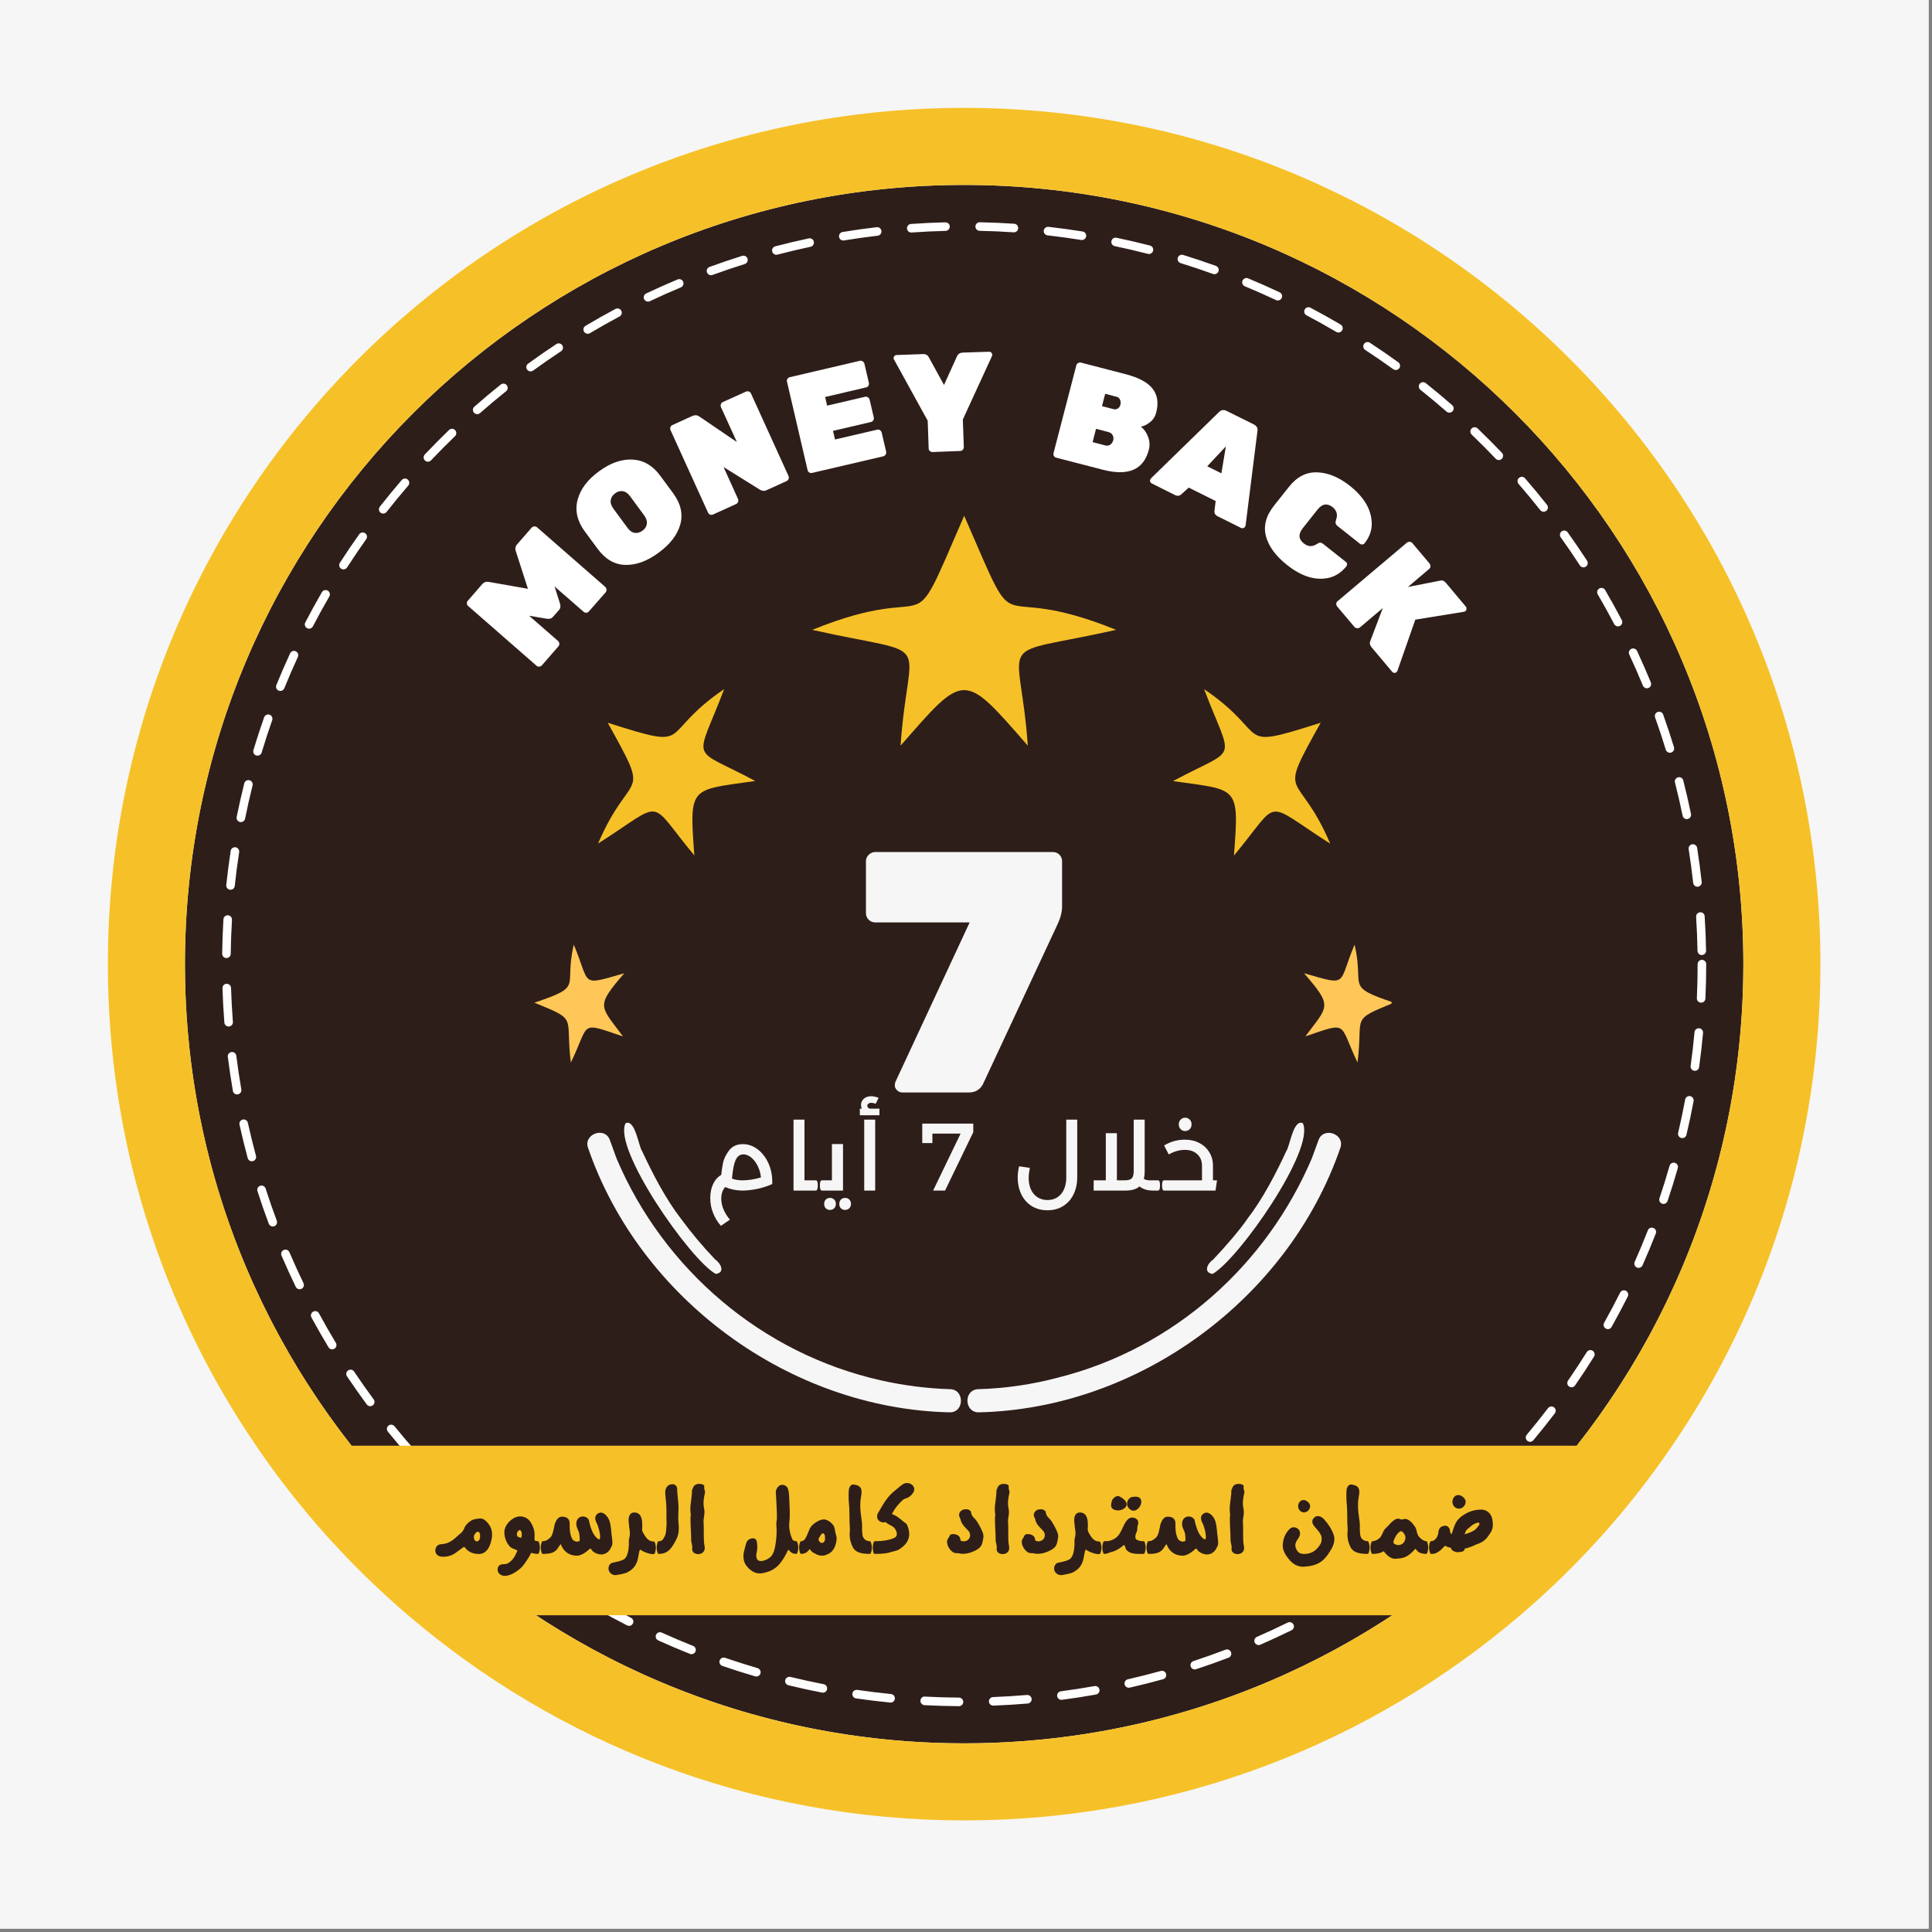 <svg xmlns="http://www.w3.org/2000/svg" xmlns:xlink="http://www.w3.org/1999/xlink" width="377" zoomAndPan="magnify" viewBox="0 0 283.5 283.5" height="377" preserveAspectRatio="xMidYMid meet" version="1.0"><rect x="0" y="0" width="283.5" height="283.5" fill="#808080" stroke="none"/><defs><g/><clipPath id="2eb6076900"><path d="M 15.828 15.828 L 267.125 15.828 L 267.125 267.125 L 15.828 267.125 Z M 15.828 15.828 " clip-rule="nonzero"/></clipPath><clipPath id="61e2de44fd"><path d="M 119 75.664 L 164 75.664 L 164 110 L 119 110 Z M 119 75.664 " clip-rule="nonzero"/></clipPath><clipPath id="618a9c6c6d"><path d="M 78.414 138 L 92 138 L 92 156 L 78.414 156 Z M 78.414 138 " clip-rule="nonzero"/></clipPath><clipPath id="98e55fd51a"><path d="M 191 138 L 204.195 138 L 204.195 156 L 191 156 Z M 191 138 " clip-rule="nonzero"/></clipPath><clipPath id="4bc732457d"><path d="M 141 166 L 197 166 L 197 207.43 L 141 207.43 Z M 141 166 " clip-rule="nonzero"/></clipPath><clipPath id="27ff279708"><path d="M 86 166 L 142 166 L 142 207.43 L 86 207.43 Z M 86 166 " clip-rule="nonzero"/></clipPath></defs><path fill="#ffffff" d="M 0 0 L 283 0 L 283 283 L 0 283 Z M 0 0 " fill-opacity="1" fill-rule="nonzero"/><path fill="#f6f6f6" d="M 0 0 L 283 0 L 283 283 L 0 283 Z M 0 0 " fill-opacity="1" fill-rule="nonzero"/><path fill="#2e1e1a" d="M 255.82 141.477 C 255.82 204.625 204.625 255.816 141.477 255.816 C 78.328 255.816 27.137 204.625 27.137 141.477 C 27.137 78.328 78.328 27.137 141.477 27.137 C 204.625 27.137 255.82 78.328 255.82 141.477 " fill-opacity="1" fill-rule="nonzero"/><path fill="#ffffff" d="M 148.781 34.09 C 148.766 34.09 148.754 34.09 148.738 34.09 C 147.094 33.977 145.414 33.902 143.75 33.871 C 143.402 33.863 143.129 33.574 143.133 33.23 C 143.141 32.887 143.422 32.613 143.762 32.613 C 143.766 32.613 143.77 32.613 143.777 32.613 C 145.461 32.648 147.16 32.723 148.824 32.832 C 149.168 32.855 149.43 33.156 149.406 33.504 C 149.387 33.836 149.109 34.09 148.781 34.09 Z M 133.719 34.121 C 133.391 34.121 133.117 33.867 133.094 33.535 C 133.07 33.188 133.328 32.891 133.676 32.863 C 135.348 32.746 137.047 32.664 138.723 32.625 C 139.09 32.633 139.359 32.891 139.367 33.238 C 139.375 33.582 139.102 33.871 138.754 33.879 C 137.098 33.922 135.418 34 133.766 34.117 C 133.75 34.117 133.734 34.121 133.719 34.121 Z M 158.766 35.219 C 158.73 35.219 158.695 35.215 158.664 35.211 C 157.035 34.949 155.371 34.723 153.715 34.535 C 153.371 34.496 153.121 34.184 153.16 33.84 C 153.199 33.492 153.516 33.254 153.859 33.285 C 155.531 33.477 157.215 33.707 158.863 33.969 C 159.207 34.027 159.438 34.348 159.383 34.691 C 159.332 35 159.066 35.219 158.766 35.219 Z M 123.742 35.293 C 123.441 35.293 123.172 35.074 123.125 34.766 C 123.066 34.422 123.301 34.102 123.641 34.043 C 125.301 33.77 126.984 33.531 128.645 33.34 C 128.984 33.293 129.301 33.543 129.34 33.887 C 129.383 34.234 129.137 34.547 128.789 34.586 C 127.148 34.777 125.488 35.012 123.844 35.281 C 123.809 35.289 123.777 35.293 123.742 35.293 Z M 168.594 37.27 C 168.543 37.27 168.492 37.266 168.438 37.25 C 166.836 36.836 165.199 36.453 163.574 36.117 C 163.234 36.047 163.016 35.711 163.09 35.375 C 163.156 35.031 163.496 34.816 163.828 34.887 C 165.477 35.23 167.129 35.613 168.754 36.035 C 169.09 36.121 169.289 36.461 169.203 36.801 C 169.129 37.082 168.875 37.27 168.594 37.27 Z M 113.918 37.383 C 113.641 37.383 113.387 37.199 113.312 36.914 C 113.223 36.582 113.426 36.238 113.758 36.148 C 115.391 35.723 117.047 35.328 118.676 34.98 C 119.02 34.91 119.348 35.125 119.422 35.465 C 119.492 35.805 119.277 36.137 118.938 36.211 C 117.324 36.555 115.691 36.941 114.078 37.363 C 114.027 37.379 113.973 37.383 113.918 37.383 Z M 178.207 40.234 C 178.137 40.234 178.066 40.223 177.992 40.199 C 176.43 39.633 174.832 39.102 173.246 38.609 C 172.914 38.508 172.727 38.156 172.828 37.824 C 172.93 37.492 173.285 37.305 173.617 37.41 C 175.219 37.906 176.836 38.445 178.422 39.016 C 178.746 39.133 178.914 39.492 178.797 39.82 C 178.707 40.074 178.465 40.234 178.207 40.234 Z M 104.332 40.387 C 104.078 40.387 103.836 40.227 103.742 39.973 C 103.625 39.648 103.789 39.285 104.117 39.168 C 105.695 38.59 107.305 38.047 108.902 37.547 C 109.234 37.441 109.586 37.625 109.691 37.957 C 109.793 38.289 109.609 38.641 109.277 38.746 C 107.699 39.238 106.109 39.777 104.547 40.348 C 104.477 40.375 104.402 40.387 104.332 40.387 Z M 187.508 44.09 C 187.418 44.09 187.324 44.07 187.238 44.031 C 185.734 43.324 184.195 42.641 182.664 42.008 C 182.344 41.875 182.191 41.508 182.324 41.188 C 182.457 40.863 182.824 40.715 183.145 40.844 C 184.695 41.488 186.254 42.176 187.773 42.895 C 188.09 43.039 188.223 43.414 188.074 43.73 C 187.969 43.957 187.742 44.09 187.508 44.09 Z M 95.09 44.258 C 94.855 44.258 94.629 44.129 94.523 43.902 C 94.371 43.586 94.508 43.215 94.82 43.062 C 96.328 42.348 97.879 41.656 99.422 41.008 C 99.742 40.871 100.113 41.023 100.246 41.344 C 100.379 41.664 100.23 42.031 99.91 42.168 C 98.379 42.805 96.852 43.488 95.359 44.199 C 95.273 44.242 95.18 44.258 95.09 44.258 Z M 196.398 48.793 C 196.293 48.793 196.184 48.762 196.082 48.703 C 194.648 47.859 193.176 47.039 191.715 46.266 C 191.41 46.102 191.289 45.723 191.453 45.418 C 191.617 45.109 191.996 44.992 192.301 45.156 C 193.781 45.938 195.27 46.766 196.719 47.621 C 197.02 47.801 197.117 48.184 196.941 48.484 C 196.824 48.68 196.613 48.793 196.398 48.793 Z M 86.242 48.98 C 86.027 48.98 85.816 48.867 85.699 48.672 C 85.523 48.375 85.621 47.988 85.918 47.812 C 87.367 46.949 88.848 46.117 90.316 45.332 C 90.621 45.172 91.004 45.285 91.164 45.594 C 91.328 45.898 91.211 46.281 90.906 46.441 C 89.453 47.215 87.992 48.039 86.562 48.891 C 86.461 48.949 86.352 48.98 86.242 48.98 Z M 204.816 54.297 C 204.688 54.297 204.559 54.258 204.449 54.18 C 203.102 53.207 201.715 52.254 200.328 51.348 C 200.039 51.156 199.957 50.766 200.148 50.477 C 200.336 50.184 200.73 50.105 201.016 50.293 C 202.418 51.211 203.82 52.176 205.184 53.16 C 205.465 53.363 205.527 53.758 205.324 54.039 C 205.203 54.207 205.008 54.297 204.816 54.297 Z M 77.859 54.5 C 77.668 54.5 77.477 54.41 77.352 54.242 C 77.148 53.961 77.211 53.566 77.492 53.363 C 78.84 52.383 80.234 51.418 81.641 50.488 C 81.934 50.297 82.32 50.379 82.512 50.668 C 82.703 50.957 82.621 51.348 82.332 51.539 C 80.941 52.453 79.562 53.41 78.23 54.379 C 78.117 54.461 77.988 54.5 77.859 54.5 Z M 212.68 60.555 C 212.531 60.555 212.387 60.504 212.266 60.398 C 211.02 59.309 209.73 58.234 208.43 57.199 C 208.16 56.98 208.113 56.59 208.328 56.316 C 208.547 56.043 208.945 56 209.211 56.215 C 210.527 57.262 211.832 58.352 213.094 59.453 C 213.355 59.68 213.383 60.078 213.152 60.34 C 213.031 60.48 212.855 60.555 212.68 60.555 Z M 70.023 60.773 C 69.848 60.773 69.676 60.703 69.551 60.562 C 69.32 60.301 69.348 59.906 69.609 59.676 C 70.867 58.566 72.168 57.477 73.477 56.43 C 73.75 56.211 74.145 56.254 74.359 56.527 C 74.578 56.797 74.531 57.191 74.262 57.41 C 72.969 58.445 71.684 59.523 70.438 60.617 C 70.316 60.723 70.168 60.773 70.023 60.773 Z M 219.934 67.508 C 219.77 67.508 219.602 67.441 219.48 67.312 C 218.328 66.105 217.145 64.914 215.953 63.773 C 215.703 63.535 215.695 63.137 215.934 62.883 C 216.176 62.633 216.57 62.629 216.824 62.867 C 218.027 64.02 219.227 65.223 220.391 66.445 C 220.629 66.699 220.617 67.094 220.367 67.336 C 220.246 67.449 220.09 67.508 219.934 67.508 Z M 62.793 67.75 C 62.637 67.75 62.48 67.691 62.359 67.578 C 62.109 67.34 62.098 66.941 62.336 66.688 C 63.496 65.465 64.691 64.254 65.891 63.098 C 66.141 62.855 66.539 62.863 66.781 63.113 C 67.02 63.363 67.016 63.762 66.766 64.004 C 65.578 65.148 64.395 66.34 63.25 67.551 C 63.125 67.684 62.961 67.75 62.793 67.75 Z M 226.512 75.094 C 226.328 75.094 226.141 75.012 226.02 74.855 C 224.988 73.555 223.918 72.262 222.836 71.012 C 222.609 70.746 222.637 70.352 222.898 70.125 C 223.16 69.895 223.555 69.922 223.785 70.184 C 224.883 71.453 225.965 72.762 227.004 74.078 C 227.219 74.348 227.172 74.746 226.902 74.961 C 226.785 75.051 226.648 75.094 226.512 75.094 Z M 56.234 75.363 C 56.098 75.363 55.961 75.32 55.844 75.23 C 55.574 75.016 55.523 74.621 55.738 74.348 C 56.773 73.027 57.852 71.715 58.949 70.441 C 59.176 70.176 59.574 70.148 59.836 70.375 C 60.098 70.602 60.129 71 59.902 71.262 C 58.816 72.52 57.75 73.82 56.727 75.121 C 56.605 75.277 56.418 75.363 56.234 75.363 Z M 232.359 83.254 C 232.152 83.254 231.949 83.152 231.832 82.969 C 230.934 81.586 229.988 80.199 229.02 78.848 C 228.816 78.562 228.883 78.172 229.164 77.969 C 229.441 77.766 229.836 77.832 230.039 78.113 C 231.02 79.484 231.98 80.887 232.887 82.285 C 233.074 82.574 232.988 82.965 232.699 83.152 C 232.594 83.223 232.477 83.254 232.359 83.254 Z M 50.402 83.551 C 50.285 83.551 50.168 83.52 50.062 83.453 C 49.77 83.266 49.688 82.875 49.875 82.586 C 50.781 81.176 51.738 79.766 52.711 78.398 C 52.91 78.117 53.305 78.047 53.59 78.25 C 53.871 78.453 53.938 78.844 53.734 79.125 C 52.77 80.48 51.828 81.875 50.93 83.266 C 50.812 83.449 50.609 83.551 50.402 83.551 Z M 237.426 91.914 C 237.199 91.914 236.98 91.793 236.867 91.578 C 236.102 90.117 235.289 88.648 234.449 87.215 C 234.273 86.914 234.375 86.531 234.676 86.355 C 234.973 86.18 235.359 86.277 235.535 86.578 C 236.383 88.031 237.207 89.516 237.98 90.992 C 238.145 91.301 238.023 91.68 237.715 91.844 C 237.625 91.891 237.523 91.914 237.426 91.914 Z M 45.355 92.254 C 45.258 92.254 45.156 92.23 45.066 92.18 C 44.758 92.023 44.637 91.641 44.797 91.336 C 45.57 89.848 46.391 88.355 47.234 86.902 C 47.406 86.602 47.789 86.496 48.094 86.672 C 48.395 86.848 48.496 87.23 48.32 87.531 C 47.488 88.969 46.676 90.441 45.914 91.914 C 45.801 92.129 45.582 92.254 45.355 92.254 Z M 241.66 101 C 241.414 101 241.18 100.852 241.078 100.609 C 240.453 99.09 239.781 97.555 239.078 96.047 C 238.93 95.73 239.07 95.355 239.383 95.211 C 239.695 95.066 240.07 95.199 240.219 95.516 C 240.93 97.039 241.609 98.594 242.242 100.133 C 242.371 100.453 242.219 100.82 241.898 100.953 C 241.82 100.984 241.738 101 241.66 101 Z M 41.137 101.391 C 41.055 101.391 40.977 101.375 40.898 101.344 C 40.578 101.215 40.422 100.848 40.555 100.523 C 41.184 98.973 41.859 97.41 42.566 95.879 C 42.711 95.562 43.086 95.426 43.402 95.57 C 43.715 95.715 43.855 96.09 43.707 96.406 C 43.012 97.918 42.34 99.465 41.719 100.996 C 41.617 101.242 41.383 101.391 41.137 101.391 Z M 245.039 110.461 C 244.77 110.461 244.52 110.285 244.438 110.016 C 243.953 108.422 243.422 106.828 242.867 105.273 C 242.75 104.949 242.922 104.586 243.25 104.473 C 243.578 104.355 243.934 104.523 244.051 104.852 C 244.613 106.422 245.148 108.039 245.641 109.648 C 245.742 109.98 245.555 110.332 245.223 110.434 C 245.16 110.449 245.098 110.461 245.039 110.461 Z M 37.789 110.887 C 37.727 110.887 37.668 110.879 37.605 110.859 C 37.273 110.762 37.086 110.41 37.184 110.078 C 37.668 108.469 38.199 106.848 38.758 105.262 C 38.875 104.934 39.234 104.762 39.559 104.875 C 39.887 104.992 40.059 105.352 39.941 105.68 C 39.391 107.246 38.867 108.848 38.391 110.441 C 38.309 110.711 38.059 110.887 37.789 110.887 Z M 247.52 120.195 C 247.227 120.195 246.965 119.988 246.906 119.691 C 246.57 118.059 246.191 116.426 245.785 114.824 C 245.699 114.488 245.902 114.145 246.238 114.062 C 246.578 113.969 246.918 114.18 247 114.516 C 247.414 116.133 247.797 117.789 248.133 119.441 C 248.203 119.781 247.984 120.113 247.645 120.18 C 247.602 120.188 247.562 120.195 247.52 120.195 Z M 35.348 120.633 C 35.309 120.633 35.266 120.629 35.223 120.621 C 34.883 120.551 34.664 120.219 34.73 119.879 C 35.062 118.234 35.438 116.574 35.844 114.949 C 35.926 114.613 36.266 114.406 36.605 114.492 C 36.941 114.578 37.148 114.918 37.062 115.254 C 36.66 116.859 36.289 118.5 35.965 120.129 C 35.902 120.426 35.641 120.633 35.348 120.633 Z M 249.078 130.117 C 248.766 130.117 248.492 129.879 248.457 129.559 C 248.273 127.91 248.055 126.246 247.793 124.605 C 247.742 124.262 247.973 123.941 248.316 123.887 C 248.641 123.836 248.98 124.066 249.035 124.41 C 249.297 126.07 249.52 127.754 249.707 129.418 C 249.742 129.766 249.492 130.074 249.148 130.113 C 249.125 130.113 249.102 130.117 249.078 130.117 Z M 33.828 130.562 C 33.805 130.562 33.781 130.559 33.758 130.559 C 33.414 130.52 33.164 130.211 33.203 129.867 C 33.379 128.195 33.598 126.512 33.852 124.855 C 33.902 124.512 34.223 124.273 34.566 124.328 C 34.91 124.383 35.145 124.703 35.094 125.047 C 34.84 126.684 34.625 128.348 34.449 130 C 34.418 130.32 34.145 130.562 33.828 130.562 Z M 249.719 140.141 C 249.375 140.141 249.098 139.867 249.09 139.523 C 249.062 137.875 248.996 136.195 248.887 134.531 C 248.867 134.188 249.129 133.887 249.477 133.867 C 249.848 133.848 250.121 134.109 250.141 134.453 C 250.25 136.137 250.316 137.836 250.348 139.504 C 250.352 139.848 250.078 140.137 249.73 140.141 C 249.727 140.141 249.723 140.141 249.719 140.141 Z M 33.227 140.586 C 33.227 140.586 33.223 140.586 33.219 140.586 C 32.871 140.582 32.594 140.297 32.602 139.949 C 32.625 138.266 32.688 136.566 32.785 134.902 C 32.805 134.555 33.098 134.285 33.449 134.312 C 33.797 134.332 34.059 134.629 34.039 134.977 C 33.941 136.621 33.879 138.301 33.855 139.969 C 33.852 140.312 33.57 140.586 33.227 140.586 Z M 249.625 147.129 C 249.613 147.129 249.605 147.129 249.594 147.129 C 249.246 147.113 248.98 146.816 248.996 146.473 C 249.07 144.824 249.109 143.145 249.109 141.477 C 249.109 141.129 249.391 140.848 249.738 140.848 C 250.086 140.848 250.367 141.129 250.367 141.477 C 250.367 143.164 250.328 144.863 250.25 146.527 C 250.234 146.867 249.957 147.129 249.625 147.129 Z M 33.547 150.629 C 33.223 150.629 32.949 150.379 32.922 150.051 C 32.793 148.379 32.699 146.68 32.645 145.004 C 32.637 144.656 32.906 144.367 33.254 144.355 C 33.594 144.359 33.891 144.617 33.902 144.965 C 33.953 146.621 34.047 148.297 34.176 149.953 C 34.203 150.297 33.941 150.602 33.598 150.625 C 33.582 150.629 33.562 150.629 33.547 150.629 Z M 248.707 157.129 C 248.676 157.129 248.648 157.129 248.617 157.125 C 248.273 157.074 248.035 156.758 248.082 156.414 C 248.312 154.754 248.504 153.086 248.652 151.453 C 248.684 151.109 248.996 150.859 249.336 150.887 C 249.68 150.918 249.938 151.223 249.902 151.57 C 249.754 153.219 249.559 154.91 249.328 156.586 C 249.285 156.902 249.012 157.129 248.707 157.129 Z M 34.789 160.598 C 34.488 160.598 34.223 160.379 34.172 160.074 C 33.887 158.418 33.637 156.738 33.43 155.074 C 33.387 154.73 33.633 154.418 33.977 154.375 C 34.324 154.324 34.633 154.578 34.676 154.922 C 34.883 156.562 35.129 158.227 35.41 159.859 C 35.469 160.203 35.238 160.527 34.898 160.586 C 34.859 160.594 34.824 160.598 34.789 160.598 Z M 246.859 167.004 C 246.812 167.004 246.766 167 246.715 166.988 C 246.379 166.906 246.168 166.57 246.25 166.234 C 246.629 164.621 246.973 162.977 247.277 161.348 C 247.344 161.004 247.676 160.781 248.012 160.844 C 248.352 160.906 248.578 161.234 248.516 161.578 C 248.207 163.227 247.855 164.891 247.469 166.52 C 247.402 166.809 247.145 167.004 246.859 167.004 Z M 36.953 170.406 C 36.676 170.406 36.422 170.219 36.348 169.941 C 35.914 168.332 35.508 166.68 35.145 165.031 C 35.07 164.695 35.285 164.359 35.621 164.285 C 35.961 164.207 36.297 164.422 36.371 164.762 C 36.73 166.391 37.133 168.02 37.562 169.613 C 37.652 169.945 37.453 170.293 37.117 170.383 C 37.062 170.398 37.008 170.406 36.953 170.406 Z M 244.105 176.664 C 244.039 176.664 243.973 176.652 243.906 176.629 C 243.578 176.52 243.398 176.164 243.508 175.836 C 244.031 174.277 244.535 172.672 244.992 171.066 C 245.086 170.73 245.43 170.535 245.77 170.633 C 246.102 170.73 246.297 171.078 246.199 171.41 C 245.734 173.035 245.23 174.656 244.699 176.234 C 244.613 176.496 244.367 176.664 244.105 176.664 Z M 40.023 179.973 C 39.77 179.973 39.531 179.816 39.438 179.562 C 38.852 177.996 38.293 176.391 37.781 174.789 C 37.676 174.457 37.855 174.105 38.188 174 C 38.52 173.891 38.871 174.074 38.977 174.402 C 39.484 175.988 40.035 177.574 40.613 179.125 C 40.734 179.449 40.57 179.809 40.246 179.934 C 40.172 179.957 40.098 179.973 40.023 179.973 Z M 240.449 186.047 C 240.363 186.047 240.277 186.027 240.191 185.992 C 239.875 185.852 239.73 185.48 239.875 185.164 C 240.551 183.641 241.199 182.086 241.801 180.543 C 241.926 180.219 242.289 180.059 242.613 180.188 C 242.938 180.312 243.098 180.676 242.973 181 C 242.363 182.559 241.707 184.133 241.023 185.672 C 240.918 185.906 240.688 186.047 240.449 186.047 Z M 43.965 189.184 C 43.73 189.184 43.508 189.055 43.398 188.832 C 42.672 187.324 41.969 185.781 41.309 184.242 C 41.172 183.922 41.32 183.551 41.641 183.418 C 41.957 183.281 42.328 183.426 42.465 183.746 C 43.117 185.27 43.809 186.797 44.531 188.281 C 44.68 188.598 44.551 188.973 44.238 189.121 C 44.148 189.164 44.055 189.184 43.965 189.184 Z M 235.934 195.039 C 235.832 195.039 235.727 195.012 235.629 194.957 C 235.324 194.789 235.219 194.406 235.387 194.102 C 236.207 192.645 236.996 191.16 237.734 189.684 C 237.891 189.375 238.27 189.25 238.578 189.406 C 238.887 189.562 239.012 189.938 238.859 190.25 C 238.109 191.738 237.312 193.242 236.48 194.719 C 236.367 194.922 236.156 195.039 235.934 195.039 Z M 48.746 198 C 48.531 198 48.324 197.895 48.207 197.699 C 47.344 196.266 46.5 194.793 45.699 193.32 C 45.535 193.012 45.648 192.633 45.953 192.469 C 46.258 192.301 46.641 192.414 46.805 192.719 C 47.594 194.176 48.43 195.633 49.281 197.047 C 49.461 197.344 49.367 197.73 49.07 197.91 C 48.969 197.973 48.855 198 48.746 198 Z M 230.609 203.57 C 230.484 203.57 230.359 203.535 230.25 203.457 C 229.965 203.262 229.895 202.871 230.094 202.586 C 231.039 201.211 231.965 199.805 232.84 198.406 C 233.023 198.109 233.41 198.023 233.703 198.207 C 234 198.391 234.086 198.777 233.902 199.07 C 233.02 200.488 232.086 201.91 231.125 203.297 C 231.004 203.477 230.809 203.57 230.609 203.57 Z M 54.328 206.344 C 54.133 206.344 53.945 206.254 53.82 206.09 C 52.832 204.746 51.855 203.359 50.918 201.961 C 50.723 201.672 50.801 201.281 51.09 201.09 C 51.379 200.895 51.77 200.973 51.961 201.262 C 52.887 202.645 53.852 204.016 54.832 205.344 C 55.039 205.621 54.98 206.016 54.699 206.223 C 54.586 206.305 54.457 206.344 54.328 206.344 Z M 224.52 211.566 C 224.379 211.566 224.234 211.52 224.117 211.422 C 223.852 211.195 223.816 210.801 224.035 210.535 C 225.113 209.25 226.16 207.938 227.16 206.629 C 227.367 206.352 227.766 206.301 228.039 206.512 C 228.316 206.719 228.367 207.113 228.156 207.391 C 227.148 208.715 226.086 210.043 225.004 211.34 C 224.879 211.488 224.699 211.566 224.52 211.566 Z M 60.656 214.137 C 60.484 214.137 60.312 214.066 60.188 213.926 C 59.07 212.676 57.969 211.379 56.914 210.082 C 56.695 209.809 56.738 209.414 57.004 209.195 C 57.273 208.977 57.672 209.02 57.891 209.289 C 58.934 210.574 60.02 211.852 61.125 213.09 C 61.355 213.348 61.336 213.746 61.074 213.977 C 60.957 214.086 60.805 214.137 60.656 214.137 Z M 217.719 218.965 C 217.559 218.965 217.398 218.906 217.273 218.781 C 217.031 218.535 217.031 218.137 217.277 217.895 C 218.453 216.723 219.621 215.512 220.742 214.293 C 220.977 214.039 221.375 214.023 221.629 214.254 C 221.887 214.488 221.902 214.887 221.668 215.145 C 220.535 216.379 219.352 217.602 218.164 218.785 C 218.043 218.906 217.879 218.965 217.719 218.965 Z M 67.684 221.316 C 67.527 221.316 67.375 221.262 67.254 221.148 C 66.031 220.008 64.816 218.82 63.637 217.621 C 63.395 217.371 63.398 216.973 63.648 216.73 C 63.895 216.488 64.293 216.492 64.535 216.742 C 65.699 217.93 66.902 219.105 68.109 220.23 C 68.363 220.465 68.379 220.863 68.141 221.117 C 68.02 221.25 67.852 221.316 67.684 221.316 Z M 210.27 225.703 C 210.09 225.703 209.91 225.625 209.789 225.473 C 209.566 225.203 209.602 224.809 209.871 224.59 C 211.152 223.535 212.422 222.438 213.652 221.324 C 213.91 221.094 214.305 221.113 214.539 221.371 C 214.773 221.629 214.754 222.023 214.496 222.258 C 213.25 223.383 211.965 224.492 210.672 225.559 C 210.555 225.656 210.414 225.703 210.27 225.703 Z M 75.34 227.82 C 75.207 227.82 75.074 227.777 74.957 227.691 C 73.633 226.668 72.312 225.598 71.031 224.508 C 70.766 224.281 70.734 223.887 70.957 223.625 C 71.184 223.355 71.578 223.328 71.844 223.551 C 73.109 224.629 74.418 225.684 75.727 226.695 C 76 226.91 76.051 227.305 75.84 227.578 C 75.715 227.738 75.531 227.82 75.34 227.82 Z M 202.238 231.719 C 202.039 231.719 201.84 231.621 201.719 231.441 C 201.523 231.156 201.598 230.766 201.887 230.57 C 203.258 229.637 204.621 228.664 205.949 227.672 C 206.227 227.465 206.617 227.52 206.828 227.797 C 207.035 228.074 206.977 228.469 206.703 228.676 C 205.363 229.68 203.977 230.668 202.594 231.609 C 202.484 231.684 202.363 231.719 202.238 231.719 Z M 83.574 233.594 C 83.457 233.594 83.344 233.562 83.238 233.496 C 81.836 232.609 80.418 231.664 79.031 230.688 C 78.746 230.492 78.676 230.098 78.875 229.816 C 79.074 229.531 79.465 229.461 79.75 229.66 C 81.125 230.625 82.523 231.555 83.91 232.438 C 84.203 232.621 84.289 233.008 84.105 233.301 C 83.984 233.492 83.781 233.594 83.574 233.594 Z M 193.688 236.969 C 193.465 236.969 193.254 236.852 193.137 236.641 C 192.969 236.34 193.078 235.957 193.383 235.789 C 194.832 234.992 196.281 234.145 197.691 233.281 C 197.988 233.098 198.379 233.191 198.559 233.484 C 198.738 233.781 198.648 234.168 198.352 234.352 C 196.922 235.227 195.457 236.082 193.988 236.891 C 193.895 236.941 193.789 236.969 193.688 236.969 Z M 92.309 238.582 C 92.211 238.582 92.113 238.559 92.023 238.512 C 90.527 237.746 89.027 236.938 87.57 236.105 C 87.27 235.934 87.164 235.551 87.336 235.25 C 87.508 234.949 87.891 234.844 88.195 235.016 C 89.633 235.836 91.113 236.637 92.594 237.395 C 92.906 237.551 93.027 237.93 92.867 238.238 C 92.758 238.457 92.539 238.582 92.309 238.582 Z M 184.691 241.395 C 184.449 241.395 184.219 241.254 184.113 241.02 C 183.977 240.699 184.121 240.332 184.441 240.191 C 185.961 239.527 187.484 238.824 188.961 238.094 C 189.27 237.941 189.648 238.07 189.805 238.383 C 189.957 238.691 189.828 239.066 189.516 239.223 C 188.02 239.957 186.48 240.672 184.941 241.344 C 184.859 241.379 184.777 241.395 184.691 241.395 Z M 101.477 242.734 C 101.398 242.734 101.32 242.719 101.242 242.691 C 99.672 242.066 98.105 241.398 96.586 240.711 C 96.27 240.566 96.129 240.195 96.273 239.879 C 96.414 239.562 96.789 239.422 97.102 239.566 C 98.605 240.246 100.156 240.906 101.707 241.523 C 102.031 241.652 102.188 242.02 102.059 242.34 C 101.961 242.586 101.727 242.734 101.477 242.734 Z M 175.316 244.973 C 175.055 244.973 174.809 244.805 174.723 244.539 C 174.613 244.207 174.793 243.855 175.121 243.746 C 176.691 243.23 178.273 242.668 179.828 242.078 C 180.148 241.953 180.516 242.113 180.637 242.441 C 180.762 242.766 180.602 243.129 180.273 243.25 C 178.707 243.848 177.102 244.418 175.516 244.938 C 175.449 244.961 175.383 244.973 175.316 244.973 Z M 110.984 246.012 C 110.926 246.012 110.867 246.004 110.809 245.984 C 109.219 245.52 107.598 245.004 105.992 244.453 C 105.664 244.34 105.492 243.984 105.602 243.656 C 105.715 243.328 106.074 243.152 106.402 243.266 C 107.988 243.809 109.59 244.32 111.16 244.781 C 111.496 244.879 111.684 245.227 111.59 245.562 C 111.508 245.836 111.258 246.012 110.984 246.012 Z M 165.637 247.656 C 165.352 247.656 165.09 247.461 165.027 247.168 C 164.949 246.832 165.16 246.492 165.5 246.418 C 167.098 246.055 168.723 245.641 170.34 245.195 C 170.68 245.102 171.023 245.297 171.113 245.633 C 171.207 245.965 171.012 246.312 170.676 246.406 C 169.043 246.859 167.395 247.273 165.777 247.641 C 165.73 247.652 165.684 247.656 165.637 247.656 Z M 120.746 248.383 C 120.707 248.383 120.668 248.379 120.625 248.371 C 118.973 248.051 117.312 247.688 115.691 247.293 C 115.352 247.211 115.145 246.871 115.227 246.535 C 115.309 246.195 115.645 245.996 115.984 246.07 C 117.59 246.461 119.23 246.82 120.867 247.137 C 121.207 247.203 121.43 247.535 121.363 247.875 C 121.305 248.172 121.043 248.383 120.746 248.383 Z M 155.75 249.43 C 155.438 249.43 155.168 249.199 155.129 248.887 C 155.082 248.539 155.324 248.227 155.668 248.18 C 157.305 247.965 158.965 247.707 160.605 247.414 C 160.941 247.359 161.273 247.582 161.332 247.922 C 161.395 248.262 161.168 248.59 160.824 248.652 C 159.168 248.949 157.488 249.211 155.832 249.426 C 155.805 249.43 155.777 249.43 155.75 249.43 Z M 130.688 249.836 C 130.664 249.836 130.645 249.832 130.625 249.832 C 128.957 249.664 127.27 249.461 125.609 249.219 C 125.266 249.168 125.027 248.848 125.078 248.504 C 125.129 248.16 125.445 247.93 125.789 247.973 C 127.43 248.211 129.098 248.418 130.746 248.582 C 131.094 248.613 131.344 248.922 131.312 249.266 C 131.277 249.594 131.004 249.836 130.688 249.836 Z M 145.742 250.281 C 145.406 250.281 145.129 250.02 145.113 249.68 C 145.102 249.332 145.371 249.039 145.715 249.027 C 147.383 248.961 149.059 248.859 150.703 248.719 C 151.02 248.691 151.352 248.945 151.383 249.293 C 151.41 249.637 151.152 249.941 150.809 249.973 C 149.145 250.113 147.449 250.219 145.766 250.281 C 145.758 250.281 145.75 250.281 145.742 250.281 Z M 140.715 250.363 C 140.715 250.363 140.715 250.363 140.711 250.363 C 139.043 250.352 137.348 250.301 135.664 250.215 C 135.316 250.195 135.051 249.898 135.066 249.555 C 135.086 249.207 135.355 248.91 135.73 248.957 C 137.395 249.047 139.074 249.098 140.723 249.105 C 141.066 249.109 141.348 249.391 141.344 249.738 C 141.344 250.086 141.062 250.363 140.715 250.363 " fill-opacity="1" fill-rule="nonzero"/><g clip-path="url(#2eb6076900)"><path fill="#f6c128" d="M 231.367 212.141 L 51.59 212.141 C 36.27 192.691 27.137 168.152 27.137 141.477 C 27.137 78.324 78.328 27.137 141.477 27.137 C 204.629 27.137 255.816 78.324 255.816 141.477 C 255.816 168.152 246.684 192.691 231.367 212.141 Z M 141.477 255.816 C 118.27 255.816 96.684 248.906 78.652 237.02 L 204.301 237.02 C 186.273 248.906 164.684 255.816 141.477 255.816 Z M 141.477 15.828 C 72.082 15.828 15.828 72.082 15.828 141.477 C 15.828 167.688 23.844 192.012 37.578 212.141 C 43.875 221.402 51.387 229.77 59.883 237.02 C 81.832 255.793 110.328 267.125 141.477 267.125 C 172.625 267.125 201.125 255.793 223.074 237.02 C 231.566 229.77 239.082 221.402 245.379 212.141 C 259.113 192.012 267.129 167.688 267.129 141.477 C 267.129 72.082 210.871 15.828 141.477 15.828 " fill-opacity="1" fill-rule="nonzero"/></g><g clip-path="url(#61e2de44fd)"><path fill="#f6c128" d="M 141.484 75.684 C 150.34 96.062 144.461 84.59 163.781 92.426 C 145.285 96.555 149.637 92.695 150.82 109.422 C 141.332 98.535 141.621 98.566 132.148 109.422 C 133.305 92.715 137.738 96.562 119.188 92.426 C 138.438 84.617 132.656 96.043 141.484 75.684 Z M 141.484 75.684 " fill-opacity="1" fill-rule="nonzero"/></g><path fill="#f6c128" d="M 193.793 106.059 C 187.215 117.859 190.371 112.5 195.195 123.797 C 185.121 117.375 188.09 117.129 181.07 125.539 C 181.855 115.215 181.707 115.98 172.133 114.617 C 181.863 109.391 180.926 112.262 176.691 101.129 C 186.789 107.992 180.73 110.18 193.793 106.059 Z M 193.793 106.059 " fill-opacity="1" fill-rule="nonzero"/><path fill="#f6c128" d="M 89.176 106.059 C 102.246 110.188 96.203 107.969 106.266 101.117 C 102.012 112.281 101.125 109.391 110.824 114.602 C 101.242 115.977 101.121 115.234 101.887 125.523 C 94.859 117.09 97.809 117.383 87.758 123.785 C 92.617 112.477 95.742 117.855 89.176 106.059 Z M 89.176 106.059 " fill-opacity="1" fill-rule="nonzero"/><g clip-path="url(#618a9c6c6d)"><path fill="#fec757" d="M 78.414 147.133 C 85.797 144.641 82.691 145.02 84.195 138.621 C 86.703 144.539 84.973 144.719 91.609 142.816 C 87.309 147.781 88.078 147.559 91.418 152.086 C 84.902 149.895 86.625 150.023 83.766 155.922 C 82.891 149 84.965 149.797 78.414 147.133 Z M 78.414 147.133 " fill-opacity="1" fill-rule="nonzero"/></g><g clip-path="url(#98e55fd51a)"><path fill="#fec757" d="M 204.551 147.133 C 197.984 149.801 200.082 149.012 199.203 155.914 C 196.395 150.055 198 149.887 191.551 152.078 C 194.906 147.547 195.641 147.773 191.355 142.812 C 198.008 144.727 196.27 144.504 198.773 138.613 C 200.254 144.973 197.23 144.676 204.551 147.133 Z M 204.551 147.133 " fill-opacity="1" fill-rule="nonzero"/></g><g clip-path="url(#4bc732457d)"><path fill="#f6f6f6" d="M 143.613 207.246 C 141.488 207.273 141.363 203.938 143.527 203.848 C 147.535 203.734 151.477 203.16 155.348 202.125 C 172.227 197.859 185.828 185.652 192.5 169.969 L 193.473 167.32 C 194.188 165.246 197.465 166.422 196.664 168.488 C 189.062 190.527 167.176 206.719 143.613 207.246 Z M 143.613 207.246 " fill-opacity="1" fill-rule="nonzero"/></g><path fill="#f6f6f6" d="M 177.934 186.938 C 176.512 186.734 177.203 185.363 178.031 184.812 C 179.449 183.324 181.938 180.512 183.055 178.828 C 185.305 175.922 187.246 172.168 188.789 168.828 C 189.254 168.234 189.781 164.156 191.176 164.82 C 193.023 168.66 181.793 184.738 177.934 186.938 Z M 177.934 186.938 " fill-opacity="1" fill-rule="nonzero"/><g clip-path="url(#27ff279708)"><path fill="#f6f6f6" d="M 139.355 207.246 C 115.781 206.711 93.91 190.527 86.305 168.48 C 85.527 166.434 88.762 165.219 89.5 167.312 L 90.492 170.043 C 97.379 186.258 111.801 198.652 129.32 202.566 C 132.652 203.312 136.02 203.742 139.434 203.848 C 141.578 203.91 141.512 207.289 139.355 207.246 Z M 139.355 207.246 " fill-opacity="1" fill-rule="nonzero"/></g><path fill="#f6f6f6" d="M 105.035 186.938 C 101.262 184.871 89.891 168.555 91.797 164.82 C 93.203 164.156 93.73 168.281 94.215 168.902 C 95.766 172.234 97.691 175.953 99.918 178.828 C 101.457 180.922 103.125 182.91 104.918 184.785 C 105.758 185.367 106.477 186.723 105.035 186.938 Z M 105.035 186.938 " fill-opacity="1" fill-rule="nonzero"/><g fill="#ffffff" fill-opacity="1"><g transform="translate(78.248, 99.071)"><g><path d="M -2.375 -19.188 L -0.234 -21.641 C -0.141 -21.754 -0.016 -21.816 0.141 -21.828 C 0.297 -21.836 0.43 -21.797 0.547 -21.703 L 10.562 -12.953 C 10.676 -12.848 10.738 -12.719 10.75 -12.562 C 10.758 -12.406 10.719 -12.27 10.625 -12.156 L 8.172 -9.359 C 8.066 -9.234 7.938 -9.164 7.781 -9.156 C 7.625 -9.156 7.488 -9.207 7.375 -9.312 L 3.125 -13.016 L 3.922 -10.516 C 4.035 -10.117 4 -9.812 3.812 -9.594 L 2.859 -8.516 C 2.672 -8.297 2.375 -8.219 1.969 -8.281 L -0.609 -8.719 L 3.641 -5.016 C 3.754 -4.91 3.816 -4.781 3.828 -4.625 C 3.836 -4.477 3.797 -4.348 3.703 -4.234 L 1.25 -1.422 C 1.145 -1.316 1.016 -1.258 0.859 -1.25 C 0.711 -1.238 0.582 -1.285 0.469 -1.391 L -9.547 -10.141 C -9.66 -10.234 -9.723 -10.359 -9.734 -10.516 C -9.754 -10.672 -9.711 -10.801 -9.609 -10.906 L -7.484 -13.359 C -7.223 -13.648 -6.883 -13.754 -6.469 -13.672 L -0.781 -12.672 L -2.547 -18.156 C -2.691 -18.551 -2.633 -18.895 -2.375 -19.188 Z M -2.375 -19.188 "/></g></g></g><g fill="#ffffff" fill-opacity="1"><g transform="translate(90.228, 85.564)"><g><path d="M -5.469 -12.234 C -5.051 -13.797 -4.004 -15.188 -2.328 -16.406 C -0.66 -17.633 0.977 -18.207 2.594 -18.125 C 4.207 -18.039 5.562 -17.25 6.656 -15.75 L 8.562 -13.172 C 9.676 -11.648 10.02 -10.125 9.594 -8.594 C 9.164 -7.07 8.102 -5.691 6.406 -4.453 C 4.719 -3.211 3.082 -2.617 1.5 -2.672 C -0.07 -2.723 -1.414 -3.508 -2.531 -5.031 L -4.438 -7.609 C -5.539 -9.129 -5.883 -10.672 -5.469 -12.234 Z M 2.891 -7.375 C 3.285 -7.312 3.672 -7.414 4.047 -7.688 C 4.422 -7.969 4.633 -8.301 4.688 -8.688 C 4.75 -9.07 4.617 -9.488 4.297 -9.938 L 2.25 -12.719 C 1.926 -13.164 1.566 -13.422 1.172 -13.484 C 0.785 -13.555 0.406 -13.453 0.031 -13.172 C -0.344 -12.898 -0.555 -12.566 -0.609 -12.172 C -0.672 -11.785 -0.539 -11.367 -0.219 -10.922 L 1.828 -8.141 C 2.148 -7.691 2.504 -7.438 2.891 -7.375 Z M 2.891 -7.375 "/></g></g></g><g fill="#ffffff" fill-opacity="1"><g transform="translate(102.906, 76.282)"><g><path d="M 3.156 -17.281 L 6.547 -18.812 C 6.691 -18.875 6.836 -18.879 6.984 -18.828 C 7.129 -18.773 7.234 -18.676 7.297 -18.531 L 12.797 -6.438 C 12.859 -6.289 12.863 -6.145 12.812 -6 C 12.758 -5.852 12.66 -5.75 12.516 -5.688 L 9.562 -4.344 C 9.238 -4.195 8.922 -4.223 8.609 -4.422 L 3.266 -7.75 L 5.391 -3.062 C 5.453 -2.914 5.453 -2.77 5.391 -2.625 C 5.336 -2.488 5.25 -2.391 5.125 -2.328 L 1.719 -0.781 C 1.582 -0.719 1.441 -0.711 1.297 -0.766 C 1.148 -0.828 1.047 -0.93 0.984 -1.078 L -4.516 -13.172 C -4.578 -13.316 -4.582 -13.457 -4.531 -13.594 C -4.477 -13.738 -4.383 -13.844 -4.25 -13.906 L -1.297 -15.25 C -0.941 -15.406 -0.609 -15.379 -0.297 -15.172 L 5.219 -11.422 L 2.891 -16.531 C 2.828 -16.676 2.82 -16.82 2.875 -16.969 C 2.926 -17.113 3.02 -17.219 3.156 -17.281 Z M 3.156 -17.281 "/></g></g></g><g fill="#ffffff" fill-opacity="1"><g transform="translate(117.311, 69.819)"><g><path d="M 5.219 -5.328 L 11.391 -6.766 C 11.535 -6.805 11.672 -6.785 11.797 -6.703 C 11.93 -6.629 12.02 -6.516 12.062 -6.359 L 12.719 -3.547 C 12.75 -3.391 12.723 -3.242 12.641 -3.109 C 12.555 -2.984 12.441 -2.898 12.297 -2.859 L 1.844 -0.422 C 1.695 -0.391 1.555 -0.414 1.422 -0.5 C 1.297 -0.582 1.219 -0.703 1.188 -0.859 L -1.828 -13.812 C -1.867 -13.957 -1.848 -14.094 -1.766 -14.219 C -1.68 -14.352 -1.566 -14.438 -1.422 -14.469 L 8.859 -16.875 C 9.016 -16.906 9.156 -16.879 9.281 -16.797 C 9.406 -16.711 9.488 -16.598 9.531 -16.453 L 10.188 -13.625 C 10.219 -13.477 10.191 -13.336 10.109 -13.203 C 10.035 -13.078 9.922 -13 9.766 -12.969 L 3.766 -11.562 L 4.062 -10.297 L 9.625 -11.594 C 9.781 -11.633 9.922 -11.609 10.047 -11.516 C 10.18 -11.422 10.266 -11.305 10.297 -11.172 L 10.906 -8.562 C 10.938 -8.414 10.91 -8.273 10.828 -8.141 C 10.754 -8.016 10.641 -7.93 10.484 -7.891 L 4.922 -6.594 Z M 5.219 -5.328 "/></g></g></g><g fill="#ffffff" fill-opacity="1"><g transform="translate(131.412, 66.52)"><g><path d="M 9.469 -0.344 L 5.438 -0.188 C 5.281 -0.188 5.145 -0.238 5.031 -0.344 C 4.914 -0.445 4.859 -0.578 4.859 -0.734 L 4.719 -4.781 L -0.234 -13.781 C -0.273 -13.82 -0.297 -13.891 -0.297 -13.984 C -0.297 -14.078 -0.254 -14.172 -0.172 -14.266 C -0.086 -14.367 0.016 -14.422 0.141 -14.422 L 4.016 -14.562 C 4.422 -14.582 4.711 -14.422 4.891 -14.078 L 7.109 -10.031 L 9.016 -14.234 C 9.172 -14.578 9.453 -14.758 9.859 -14.781 L 13.719 -14.906 C 13.844 -14.914 13.953 -14.875 14.047 -14.781 C 14.141 -14.688 14.188 -14.594 14.188 -14.5 C 14.188 -14.406 14.176 -14.332 14.156 -14.281 L 9.875 -4.969 L 10.016 -0.922 C 10.016 -0.766 9.961 -0.629 9.859 -0.516 C 9.754 -0.398 9.625 -0.344 9.469 -0.344 Z M 9.469 -0.344 "/></g></g></g><g fill="#ffffff" fill-opacity="1"><g transform="translate(146.743, 66.323)"><g/></g></g><g fill="#ffffff" fill-opacity="1"><g transform="translate(153.157, 66.69)"><g><path d="M 10.875 -6.75 C 11.062 -6.875 11.188 -7.055 11.25 -7.297 C 11.312 -7.547 11.297 -7.785 11.203 -8.016 C 11.117 -8.254 10.945 -8.406 10.688 -8.469 L 9.016 -8.906 L 8.547 -7.094 L 10.219 -6.656 C 10.477 -6.594 10.695 -6.625 10.875 -6.75 Z M 7.672 -3.766 L 7.172 -1.812 L 9.031 -1.328 C 9.332 -1.254 9.582 -1.297 9.781 -1.453 C 9.988 -1.617 10.129 -1.832 10.203 -2.094 L 10.203 -2.109 C 10.266 -2.359 10.234 -2.598 10.109 -2.828 C 9.992 -3.055 9.801 -3.207 9.531 -3.281 Z M 8.656 2.234 L 1.828 0.469 C 1.691 0.438 1.582 0.352 1.5 0.219 C 1.414 0.094 1.395 -0.047 1.438 -0.203 L 4.781 -13.078 C 4.812 -13.223 4.895 -13.332 5.031 -13.406 C 5.176 -13.488 5.316 -13.516 5.453 -13.484 L 12.078 -11.766 C 13.961 -11.273 15.258 -10.57 15.969 -9.656 C 16.688 -8.738 16.867 -7.586 16.516 -6.203 L 16.5 -6.141 C 16.352 -5.566 16.055 -5.102 15.609 -4.75 C 15.172 -4.395 14.723 -4.172 14.266 -4.078 C 14.734 -3.711 15.082 -3.211 15.312 -2.578 C 15.551 -1.953 15.586 -1.32 15.422 -0.688 C 14.66 2.238 12.406 3.211 8.656 2.234 Z M 8.656 2.234 "/></g></g></g><g fill="#ffffff" fill-opacity="1"><g transform="translate(168.321, 70.596)"><g><path d="M 11.672 -10.297 L 15.672 -8.312 C 16.117 -8.082 16.289 -7.738 16.188 -7.281 L 14.453 6.531 C 14.43 6.582 14.398 6.645 14.359 6.719 C 14.328 6.801 14.25 6.859 14.125 6.891 C 14.008 6.93 13.898 6.926 13.797 6.875 L 10.375 5.172 C 10 4.984 9.836 4.707 9.891 4.344 L 10.062 2.922 L 6.109 0.953 L 5.047 1.922 C 4.773 2.18 4.457 2.223 4.094 2.047 L 0.688 0.344 C 0.57 0.281 0.492 0.191 0.453 0.078 C 0.422 -0.035 0.422 -0.129 0.453 -0.203 C 0.492 -0.285 0.531 -0.348 0.562 -0.391 L 10.531 -10.109 C 10.852 -10.453 11.234 -10.516 11.672 -10.297 Z M 8.828 -2.172 L 10.906 -1.141 L 11.562 -5.094 Z M 8.828 -2.172 "/></g></g></g><g fill="#ffffff" fill-opacity="1"><g transform="translate(182.849, 77.889)"><g><path d="M 10.469 -3.094 L 8.328 -0.391 C 7.629 0.484 7.68 1.234 8.484 1.859 C 9.098 2.348 9.734 2.375 10.391 1.938 C 10.578 1.812 10.738 1.742 10.875 1.734 C 11.008 1.734 11.164 1.805 11.344 1.953 L 14.641 4.562 C 14.742 4.633 14.801 4.734 14.812 4.859 C 14.832 4.992 14.801 5.109 14.719 5.203 C 13.977 6.129 13.086 6.703 12.047 6.922 C 10.117 7.316 8.109 6.68 6.016 5.016 C 4.359 3.711 3.328 2.312 2.922 0.812 C 2.516 -0.688 2.91 -2.191 4.109 -3.703 L 6.281 -6.438 C 7.445 -7.914 8.82 -8.629 10.406 -8.578 C 12 -8.535 13.602 -7.879 15.219 -6.609 C 17.312 -4.941 18.383 -3.125 18.438 -1.156 C 18.477 -0.094 18.125 0.906 17.375 1.844 C 17.301 1.938 17.203 1.988 17.078 2 C 16.953 2.02 16.836 1.992 16.734 1.922 L 13.438 -0.688 C 13.27 -0.82 13.172 -0.957 13.141 -1.094 C 13.109 -1.227 13.133 -1.414 13.219 -1.656 C 13.469 -2.383 13.297 -2.988 12.703 -3.469 C 11.898 -4.094 11.156 -3.969 10.469 -3.094 Z M 10.469 -3.094 "/></g></g></g><g fill="#ffffff" fill-opacity="1"><g transform="translate(194.992, 87.536)"><g><path d="M 10.062 10.906 C 10.039 10.977 9.988 11.047 9.906 11.109 C 9.832 11.18 9.734 11.211 9.609 11.203 C 9.484 11.191 9.379 11.141 9.297 11.047 L 6.266 7.438 C 6.016 7.133 5.957 6.82 6.094 6.5 L 7.922 1.688 L 4.562 4.531 C 4.438 4.625 4.289 4.66 4.125 4.641 C 3.969 4.629 3.844 4.566 3.75 4.453 L 1.219 1.453 C 1.125 1.336 1.082 1.203 1.094 1.047 C 1.102 0.891 1.172 0.766 1.297 0.672 L 11.453 -7.906 C 11.578 -8 11.719 -8.039 11.875 -8.031 C 12.031 -8.02 12.156 -7.957 12.25 -7.844 L 14.781 -4.844 C 14.875 -4.727 14.914 -4.586 14.906 -4.422 C 14.906 -4.266 14.844 -4.141 14.719 -4.047 L 11.609 -1.406 L 16.312 -2.328 C 16.633 -2.422 16.922 -2.316 17.172 -2.016 L 20.109 1.484 C 20.18 1.566 20.211 1.676 20.203 1.812 C 20.191 1.945 20.148 2.047 20.078 2.109 C 20.004 2.172 19.922 2.211 19.828 2.234 L 12.688 3.391 Z M 10.062 10.906 "/></g></g></g><g fill="#f6f6f6" fill-opacity="1"><g transform="translate(125.052, 160.309)"><g><path d="M 3.375 -35.281 L 29.438 -35.281 C 29.844 -35.281 30.172 -35.145 30.422 -34.875 C 30.672 -34.613 30.797 -34.297 30.797 -33.922 L 30.797 -27.266 C 30.797 -26.492 30.578 -25.641 30.141 -24.703 L 19.156 -1.156 C 18.719 -0.383 18.031 0 17.094 0 L 7.359 0 C 7.055 0 6.797 -0.109 6.578 -0.328 C 6.359 -0.547 6.25 -0.77 6.25 -1 C 6.25 -1.238 6.281 -1.426 6.344 -1.562 L 17.234 -24.953 L 3.375 -24.953 C 3.008 -24.953 2.691 -25.082 2.422 -25.344 C 2.148 -25.613 2.016 -25.938 2.016 -26.312 L 2.016 -33.922 C 2.016 -34.297 2.148 -34.613 2.422 -34.875 C 2.691 -35.145 3.008 -35.281 3.375 -35.281 Z M 3.375 -35.281 "/></g></g></g><g fill="#f6f6f6" fill-opacity="1"><g transform="translate(103.662, 174.702)"><g><path d="M 2.125 5.172 C 1.645 4.641 1.266 4.02 0.984 3.312 C 0.703 2.613 0.562 1.875 0.562 1.094 C 0.562 0.32 0.703 -0.363 0.984 -0.969 C 1.273 -1.57 1.672 -2.016 2.172 -2.297 C 2.234 -2.91 2.32 -3.504 2.438 -4.078 C 2.562 -4.66 2.852 -5.258 3.312 -5.875 C 3.781 -6.5 4.461 -6.812 5.359 -6.812 C 6.141 -6.812 6.867 -6.551 7.547 -6.031 C 8.223 -5.508 8.754 -4.801 9.141 -3.906 C 9.523 -3.008 9.695 -2.023 9.656 -0.953 C 8.957 -0.641 8.207 -0.398 7.406 -0.234 C 6.613 -0.078 5.898 0 5.266 0 C 4.398 0 3.555 -0.172 2.734 -0.516 C 2.359 -0.047 2.172 0.516 2.172 1.172 C 2.172 1.723 2.289 2.273 2.531 2.828 C 2.781 3.379 3.086 3.859 3.453 4.266 Z M 5.266 -1.5 C 6.129 -1.5 7.039 -1.641 8 -1.922 C 7.938 -2.547 7.773 -3.113 7.516 -3.625 C 7.254 -4.145 6.938 -4.555 6.562 -4.859 C 6.195 -5.16 5.816 -5.312 5.422 -5.312 C 4.922 -5.312 4.539 -5.031 4.281 -4.469 C 4.031 -3.914 3.852 -3.008 3.75 -1.75 C 4.219 -1.582 4.723 -1.5 5.266 -1.5 Z M 5.266 -1.5 "/></g></g></g><g fill="#f6f6f6" fill-opacity="1"><g transform="translate(115.174, 174.702)"><g><path d="M 4.547 -1.5 C 4.734 -1.5 4.828 -1.254 4.828 -0.766 C 4.828 -0.254 4.734 0 4.547 0 L 1.266 0 L 1.266 -10.406 L 2.875 -10.406 L 2.875 -1.5 Z M 4.547 -1.5 "/></g></g></g><g fill="#f6f6f6" fill-opacity="1"><g transform="translate(120.593, 174.702)"><g><path d="M 1.484 -6.828 L 3.109 -6.828 L 3.109 0 L 0 0 C -0.188 0 -0.281 -0.254 -0.281 -0.766 C -0.281 -1.254 -0.188 -1.5 0 -1.5 L 1.484 -1.5 Z M 1.203 2.844 C 0.953 2.844 0.742 2.758 0.578 2.594 C 0.422 2.426 0.344 2.219 0.344 1.969 C 0.344 1.707 0.422 1.492 0.578 1.328 C 0.742 1.16 0.953 1.078 1.203 1.078 C 1.441 1.078 1.645 1.156 1.812 1.312 C 1.977 1.477 2.062 1.695 2.062 1.969 C 2.062 2.219 1.977 2.426 1.812 2.594 C 1.645 2.758 1.441 2.844 1.203 2.844 Z M 3.422 2.844 C 3.172 2.844 2.961 2.758 2.797 2.594 C 2.641 2.426 2.562 2.219 2.562 1.969 C 2.562 1.707 2.641 1.492 2.797 1.328 C 2.961 1.16 3.172 1.078 3.422 1.078 C 3.66 1.078 3.863 1.156 4.031 1.312 C 4.195 1.477 4.281 1.695 4.281 1.969 C 4.281 2.219 4.195 2.426 4.031 2.594 C 3.863 2.758 3.66 2.844 3.422 2.844 Z M 3.422 2.844 "/></g></g></g><g fill="#f6f6f6" fill-opacity="1"><g transform="translate(125.549, 174.702)"><g><path d="M 2.875 0 L 1.266 0 L 1.266 -10.406 L 2.875 -10.406 Z M 3.5 -12.016 L 3.5 -11.047 L 0.625 -11.047 L 0.625 -12.016 L 0.906 -12.016 C 0.832 -12.191 0.797 -12.367 0.797 -12.547 C 0.797 -12.93 0.938 -13.242 1.219 -13.484 C 1.5 -13.723 1.852 -13.844 2.281 -13.844 C 2.469 -13.844 2.66 -13.816 2.859 -13.766 C 3.066 -13.723 3.238 -13.672 3.375 -13.609 L 2.953 -12.734 C 2.879 -12.766 2.781 -12.797 2.656 -12.828 C 2.539 -12.859 2.426 -12.875 2.312 -12.875 C 2.133 -12.875 1.988 -12.832 1.875 -12.75 C 1.77 -12.664 1.719 -12.566 1.719 -12.453 C 1.719 -12.348 1.758 -12.25 1.844 -12.156 C 1.938 -12.062 2.055 -12.016 2.203 -12.016 Z M 3.5 -12.016 "/></g></g></g><g fill="#f6f6f6" fill-opacity="1"><g transform="translate(130.561, 174.702)"><g/></g></g><g fill="#f6f6f6" fill-opacity="1"><g transform="translate(135.223, 174.702)"><g><path d="M 0.109 -6.969 L 0.109 -9.828 L 7.594 -9.828 L 7.594 -8.562 L 3.453 0 L 1.703 0 L 5.734 -8.359 L 1.594 -8.359 L 1.594 -6.969 Z M 0.109 -6.969 "/></g></g></g><g fill="#f6f6f6" fill-opacity="1"><g transform="translate(144.114, 174.702)"><g/></g></g><g fill="#f6f6f6" fill-opacity="1"><g transform="translate(148.775, 174.702)"><g><path d="M 4.938 2.891 C 4.031 2.891 3.242 2.676 2.578 2.25 C 1.922 1.82 1.422 1.242 1.078 0.516 C 0.734 -0.211 0.562 -1.016 0.562 -1.891 C 0.562 -2.43 0.629 -2.988 0.766 -3.562 L 2.344 -3.328 C 2.227 -2.742 2.172 -2.254 2.172 -1.859 C 2.172 -1.223 2.281 -0.656 2.5 -0.156 C 2.727 0.332 3.051 0.711 3.469 0.984 C 3.895 1.254 4.383 1.391 4.938 1.391 C 5.488 1.391 5.973 1.254 6.391 0.984 C 6.805 0.711 7.125 0.332 7.344 -0.156 C 7.57 -0.656 7.688 -1.227 7.688 -1.875 L 7.688 -10.406 L 9.297 -10.406 L 9.297 -1.922 C 9.297 -1.035 9.125 -0.227 8.781 0.5 C 8.438 1.238 7.93 1.82 7.266 2.25 C 6.609 2.676 5.832 2.891 4.938 2.891 Z M 4.938 2.891 "/></g></g></g><g fill="#f6f6f6" fill-opacity="1"><g transform="translate(159.922, 174.702)"><g><path d="M 10.016 -1.5 C 10.203 -1.5 10.297 -1.254 10.297 -0.766 C 10.297 -0.254 10.203 0 10.016 0 L 9.25 0 C 8.445 0 7.789 -0.203 7.281 -0.609 C 6.832 -0.203 6.148 0 5.234 0 L 0.562 0 L 0.562 -1.5 L 2.344 -1.5 L 2.344 -8.422 L 3.969 -8.422 L 3.969 -1.5 L 5.109 -1.5 C 5.617 -1.5 5.969 -1.598 6.156 -1.797 C 6.344 -2.004 6.438 -2.352 6.438 -2.844 L 6.438 -10.406 L 8.047 -10.406 L 8.047 -2.844 C 8.047 -2.414 8.004 -2.039 7.922 -1.719 C 8.16 -1.57 8.457 -1.5 8.812 -1.5 Z M 10.016 -1.5 "/></g></g></g><g fill="#f6f6f6" fill-opacity="1"><g transform="translate(170.802, 174.702)"><g><path d="M 7.188 -1.5 L 7.781 -1.5 L 7.562 0 L 0 0 C -0.188 0 -0.281 -0.254 -0.281 -0.766 C -0.281 -1.254 -0.188 -1.5 0 -1.5 L 5.578 -1.5 L 5.578 -3.641 C 5.578 -4.348 5.348 -4.91 4.891 -5.328 C 4.441 -5.754 3.836 -5.969 3.078 -5.969 C 2.254 -5.969 1.461 -5.742 0.703 -5.297 L 0.016 -6.609 C 0.93 -7.18 1.953 -7.469 3.078 -7.469 C 3.867 -7.469 4.578 -7.301 5.203 -6.969 C 5.828 -6.645 6.312 -6.191 6.656 -5.609 C 7.008 -5.035 7.188 -4.379 7.188 -3.641 Z M 3.109 -8.734 C 2.836 -8.734 2.613 -8.828 2.438 -9.016 C 2.258 -9.203 2.172 -9.438 2.172 -9.719 C 2.172 -10 2.258 -10.227 2.438 -10.406 C 2.613 -10.594 2.836 -10.688 3.109 -10.688 C 3.379 -10.688 3.602 -10.594 3.781 -10.406 C 3.957 -10.227 4.047 -10 4.047 -9.719 C 4.047 -9.438 3.957 -9.203 3.781 -9.016 C 3.602 -8.828 3.379 -8.734 3.109 -8.734 Z M 3.109 -8.734 "/></g></g></g><g fill="#2e1e1a" fill-opacity="1"><g transform="translate(63.33, 228.019)"><g><path d="M 1.492 0.41 C 2.191 0.453 2.875 0.301 3.465 -0.109 C 3.902 -0.398 4.301 -0.754 4.793 -1.055 C 4.914 -0.902 5.027 -0.754 5.164 -0.629 C 5.656 -0.164 6.301 0.016 6.941 0.016 C 7.848 0.016 8.352 -0.672 8.641 -1.508 C 8.996 -2.59 9.023 -3.613 8.27 -4.52 C 7.902 -4.957 7.477 -5.273 7.012 -5.191 C 6.613 -5.137 6.203 -5.137 5.793 -4.875 C 5.422 -4.629 5.203 -4.449 4.914 -4.027 C 4.504 -3.012 4.285 -3.094 3.945 -2.754 C 3.23 -2.066 2.508 -1.465 1.398 -1.426 C 0.875 -1.41 0.547 -0.973 0.547 -0.508 C 0.547 0 0.93 0.383 1.492 0.41 Z M 6.395 -1.945 C 6.176 -2.148 6.203 -2.422 6.23 -2.699 C 6.23 -2.711 6.258 -2.793 6.273 -2.809 C 6.449 -3.012 6.586 -3.312 6.832 -3.246 C 7.148 -3.176 7.105 -2.781 7.121 -2.562 C 7.121 -2.367 7.051 -2.082 6.914 -1.945 C 6.777 -1.809 6.559 -1.793 6.395 -1.945 Z M 6.395 -1.945 "/></g></g></g><g fill="#2e1e1a" fill-opacity="1"><g transform="translate(73.432, 228.019)"><g><path d="M 0.41 3.203 C 1.121 3.34 2.137 2.82 2.918 2.137 C 3.531 1.59 3.863 0.93 4.203 0.426 C 4.367 0.152 4.449 -0.016 4.492 -0.152 C 4.668 -0.098 5.137 0 5.52 0 C 5.656 0 5.793 -0.547 5.793 -0.93 C 5.793 -1.301 5.656 -1.863 5.52 -1.863 C 5.258 -1.891 5.164 -1.891 5.012 -1.984 C 5 -2.246 5 -2.41 5.012 -2.617 C 5.055 -3.301 4.848 -3.957 4.504 -4.547 C 3.957 -5.504 2.82 -5.777 1.891 -5.203 C 1.164 -4.777 0.574 -3.984 0.574 -3.191 C 0.574 -2.508 0.809 -1.672 1.41 -1.055 C 1.711 -0.727 2.355 -0.672 2.492 -0.465 C 2.258 0 2.082 0.562 1.574 1.012 C 1.273 1.289 1.027 1.508 0.465 1.508 C -0.07 1.508 -0.398 1.766 -0.41 2.246 C -0.426 2.727 -0.125 3.094 0.41 3.203 Z M 3.066 -2.355 C 2.863 -2.41 2.645 -2.449 2.52 -2.562 C 2.395 -2.684 2.395 -2.902 2.438 -3.055 C 2.465 -3.219 2.684 -3.574 2.918 -3.477 C 3.191 -3.203 3.176 -2.793 3.066 -2.355 Z M 3.066 -2.355 "/></g></g></g><g fill="#2e1e1a" fill-opacity="1"><g transform="translate(79.619, 228.019)"><g><path d="M 4.969 0.262 C 5.711 0.289 6.465 -0.328 6.984 -0.793 C 7.121 -0.781 7.285 -0.438 7.379 -0.371 C 7.777 -0.07 8.203 0.082 8.598 0.082 C 9.242 0.082 9.816 -0.316 10.105 -1.082 C 10.242 -1.219 10.297 -1.602 10.188 -2.312 C 10.078 -3.039 10.066 -3.957 9.871 -4.656 C 9.707 -5.273 9.406 -5.574 9.176 -5.793 C 9.121 -5.832 9.078 -5.875 9.023 -5.902 C 8.738 -6.094 8.434 -6.121 8.133 -5.941 C 7.832 -5.766 7.668 -5.422 7.738 -5.082 C 7.777 -4.902 7.832 -4.711 7.93 -4.547 C 8.16 -4.191 8.652 -2.395 8.352 -2.137 C 8.188 -2.121 8.066 -2.246 7.984 -2.312 C 7.574 -2.684 7.121 -3.34 6.777 -5 C 6.559 -5.41 6.066 -5.559 5.684 -5.465 C 5.285 -5.367 5.039 -5.066 4.957 -4.613 C 4.859 -3.875 5.383 -3.34 5.395 -2.875 C 5.41 -2.617 5.504 -2.137 5.41 -1.875 C 5.328 -1.891 5.164 -1.766 4.93 -1.809 C 4.695 -1.848 4.438 -2.055 4.41 -2.094 C 3.973 -2.766 3.957 -3.891 3.973 -4.246 C 4.039 -5.109 3.602 -5.465 2.848 -5.465 C 2.285 -5.477 1.957 -4.902 1.766 -4.328 C 1.711 -4.121 1.699 -3.836 1.645 -3.723 C 1.602 -3.656 1.508 -2.672 1.066 -2.34 C 0.836 -2.176 0.59 -1.863 0 -1.863 C -0.137 -1.863 -0.273 -1.316 -0.273 -0.93 C -0.273 -0.547 -0.137 0 0 0 C 1.137 0 1.617 -0.164 2.039 -0.59 C 2.191 -0.738 2.508 -1.301 2.672 -1.438 C 3.055 -0.355 3.891 0.234 4.969 0.262 Z M 4.969 0.262 "/></g></g></g><g fill="#2e1e1a" fill-opacity="1"><g transform="translate(91.075, 228.019)"><g><path d="M -0.492 3.082 C -0.383 3.055 0.574 2.918 1 2.699 C 2.848 1.738 2.449 0.109 2.848 -0.645 C 3.422 -0.234 4.367 0.082 4.887 0.027 C 5.027 0.027 5.164 -0.535 5.164 -0.902 C 5.164 -1.289 5.027 -1.82 4.887 -1.82 C 4.258 -1.809 3.809 -2.137 3.34 -3.039 C 3 -3.504 3.23 -3.93 3.164 -4.23 C 3.191 -5.219 2.93 -6.078 2 -6.078 C 1.121 -6.078 1.137 -5.039 1.176 -4.668 C 1.203 -4.438 1.246 -4.258 1.246 -3.973 C 1.246 -3.891 1.355 -3.477 1.355 -2.973 C 1.355 -2.574 1.191 -2.191 1.203 -1.957 C 1.23 -1.41 1.23 0.207 0.535 0.754 C 0.098 1.094 -1.203 1.273 -1.316 1.328 C -1.809 1.574 -1.875 2.203 -1.684 2.562 C -1.508 2.891 -1.082 3.23 -0.492 3.082 Z M -0.492 3.082 "/></g></g></g><g fill="#2e1e1a" fill-opacity="1"><g transform="translate(96.632, 228.019)"><g><path d="M 0 0 C 1.203 0 1.738 -0.574 2.34 -1.617 C 2.809 -2.438 2.984 -2.93 2.973 -3.902 C 2.973 -4.312 2.863 -4.805 2.902 -5.684 C 2.973 -7.012 2.902 -7.352 2.875 -7.793 C 2.836 -8.352 2.727 -8.93 2.738 -9.488 C 2.754 -9.898 2.465 -10.23 2.082 -10.23 C 1.711 -10.23 1.344 -10.094 1.148 -9.723 C 1.027 -9.488 0.918 -9.27 1.027 -8.395 C 1.262 -6.395 1.121 -5.641 1.164 -5.137 C 1.203 -4.477 1.176 -4.027 1.109 -3.367 C 1.055 -2.875 0.984 -2.699 0.754 -2.301 C 0.574 -1.957 0.355 -1.863 0 -1.863 C -0.137 -1.863 -0.273 -1.316 -0.273 -0.93 C -0.273 -0.547 -0.137 0 0 0 Z M 0 0 "/></g></g></g><g fill="#2e1e1a" fill-opacity="1"><g transform="translate(100.821, 228.019)"><g><path d="M 1.891 0 C 2.41 -0.125 2.699 -0.547 2.562 -1.164 C 2.367 -2.039 2.508 -3.602 2.422 -4.574 C 2.367 -5.367 2.684 -5.848 2.492 -6.684 C 2.328 -7.461 2.449 -8.242 2.629 -8.969 C 2.684 -9.215 2.449 -9.586 2.52 -9.805 C 2.645 -10.203 2.039 -10.297 1.629 -10.27 C 1.262 -10.23 0.93 -10.012 0.848 -9.613 C 0.672 -9.395 0.727 -9.16 0.711 -8.902 C 0.629 -7.695 0.355 -6.941 0.547 -5.766 C 0.41 -4.93 0.629 -2.945 0.602 -2 C 0.602 -1.574 0.82 -1.344 0.754 -0.754 C 0.684 -0.137 1.383 0.125 1.891 0 Z M 1.891 0 "/></g></g></g><g fill="#2e1e1a" fill-opacity="1"><g transform="translate(104.791, 228.019)"><g/></g></g><g fill="#2e1e1a" fill-opacity="1"><g transform="translate(108.541, 228.019)"><g><path d="M 3.531 2.793 C 4.34 2.617 5.027 2.312 5.629 1.711 C 6.23 1.109 6.75 0.191 7.094 -0.562 C 7.121 -0.629 7.188 -0.602 7.395 -0.371 C 7.586 -0.164 7.848 0 8.324 0 C 8.461 0 8.598 -0.547 8.598 -0.93 C 8.598 -1.301 8.461 -1.863 8.324 -1.863 C 8.148 -1.863 8.078 -1.902 8.066 -1.902 C 7.738 -1.945 7.695 -2.246 7.586 -2.492 C 7.406 -2.902 7.188 -3.863 7.285 -4.656 C 7.422 -5.766 7.312 -6.957 7.285 -7.848 C 7.258 -8.477 7.27 -8.832 7.121 -9.449 C 6.996 -9.914 6.602 -10.16 6.176 -10.133 C 5.75 -10.094 5.492 -9.762 5.328 -9.312 C 5.273 -9.105 5.312 -8.902 5.328 -8.68 C 5.355 -7.723 5.477 -6.367 5.465 -5.219 C 5.465 -4.941 5.34 -4.668 5.383 -4.258 C 5.477 -3.148 5.395 -2.355 5.258 -1.41 C 5.148 -0.672 4.957 0.055 4.477 0.492 C 4.148 0.766 3.684 1 3.219 1.039 C 2.754 1.082 2.52 0.891 2.449 0.438 C 2.41 0.152 2.465 -0.137 2.535 -0.438 C 2.617 -0.836 2.574 -1.121 2.562 -1.438 C 2.547 -1.93 2.383 -2.328 1.902 -2.285 C 1.438 -2.258 1.082 -2.012 0.957 -1.574 C 0.754 -0.781 0.465 -0.109 0.574 0.727 C 0.645 1.246 0.82 1.574 1.148 1.93 C 1.781 2.672 2.574 3.027 3.531 2.793 Z M 3.531 2.793 "/></g></g></g><g fill="#2e1e1a" fill-opacity="1"><g transform="translate(117.534, 228.019)"><g><path d="M 3.504 0.207 C 4.328 -0.055 4.766 -0.438 5.055 -1.273 C 5.246 -1.875 5.301 -2.34 5.121 -2.863 C 4.969 -3.285 5.012 -3.891 4.684 -4.285 C 4.312 -4.738 3.738 -5.121 3.258 -5.055 C 2.875 -5 2.617 -4.914 2.203 -4.641 C 1.82 -4.395 1.617 -4.219 1.328 -3.793 C 0.902 -2.781 0.781 -2.395 0.492 -2.066 C 0.383 -1.945 0.219 -1.863 0 -1.863 C -0.137 -1.863 -0.273 -1.301 -0.273 -0.93 C -0.273 -0.547 -0.137 0 0 0 C 0.672 0 1.027 -0.355 1.273 -0.711 C 1.41 -0.574 1.438 -0.48 1.574 -0.355 C 1.754 -0.18 2.027 -0.082 2.258 0.055 C 2.59 0.246 3.121 0.316 3.504 0.207 Z M 2.809 -1.711 C 2.59 -1.918 2.574 -2 2.602 -2.258 C 2.602 -2.285 2.602 -2.301 2.617 -2.312 C 2.793 -2.52 3 -3.082 3.246 -3.012 C 3.559 -2.945 3.504 -2.547 3.531 -2.34 C 3.531 -2.055 3.52 -1.863 3.328 -1.711 C 3.176 -1.59 2.973 -1.562 2.809 -1.711 Z M 2.809 -1.711 "/></g></g></g><g fill="#2e1e1a" fill-opacity="1"><g transform="translate(123.981, 228.019)"><g><path d="M 3.684 0 C 3.82 0 3.957 -0.547 3.957 -0.93 C 3.957 -1.301 3.82 -1.863 3.684 -1.863 C 3.203 -1.863 2.656 -2.121 2.574 -2.82 C 2.465 -3.711 2.562 -3.711 2.508 -4.574 C 2.477 -5.082 2.055 -6.848 2.367 -8.395 C 2.562 -9.324 2.355 -9.734 2.148 -9.871 C 1.781 -10.121 1.875 -10.051 1.344 -10.176 C 0.891 -10.285 0.602 -9.777 0.574 -9.352 C 0.535 -9.051 0.535 -8.066 0.574 -7.641 C 0.699 -6.41 0.645 -5.969 0.684 -4.559 C 0.699 -4.039 0.781 -3.656 0.699 -3.055 C 0.684 -2.082 0.891 -1.52 1.164 -0.973 C 1.562 -0.191 2.465 0 3.684 0 Z M 3.684 0 "/></g></g></g><g fill="#2e1e1a" fill-opacity="1"><g transform="translate(128.334, 228.019)"><g><path d="M 0 0 C 1.137 0 1.836 -0.082 2.328 -0.246 C 2.891 -0.426 3.258 -0.438 3.613 -0.672 C 4.547 -1.262 5.039 -1.945 5.082 -2.82 C 5.109 -3.52 4.766 -4.449 4.547 -4.52 C 4.355 -4.574 3.41 -5.586 2.535 -5.859 C 2.863 -6.422 3.039 -6.723 3.395 -7.133 C 3.863 -7.684 4.164 -8.023 4.559 -8.133 C 5.039 -8.27 5.422 -8.586 5.684 -9.012 C 5.969 -9.477 5.793 -10.012 5.328 -10.258 C 4.941 -10.461 4.547 -10.449 4.176 -10.23 C 3.848 -10.039 3.586 -9.762 3.246 -9.504 C 1.848 -8.449 1.398 -7.492 0.52 -6.023 C 0.125 -5.355 0.535 -4.641 1.328 -4.613 C 1.453 -4.613 1.59 -4.711 1.699 -4.602 C 2.164 -4.191 2.754 -4.148 3.066 -3.574 C 3.328 -3.094 3.395 -2.602 2.902 -2.355 C 2.465 -2.148 1.574 -1.863 0 -1.863 C -0.137 -1.863 -0.273 -1.301 -0.273 -0.93 C -0.273 -0.547 -0.152 0 0 0 Z M 0 0 "/></g></g></g><g fill="#2e1e1a" fill-opacity="1"><g transform="translate(134.754, 228.019)"><g/></g></g><g fill="#2e1e1a" fill-opacity="1"><g transform="translate(138.504, 228.019)"><g><path d="M 2.699 -0.016 C 3.41 0 4.066 -0.207 4.641 -0.508 C 5.246 -0.82 5.574 -1.148 5.684 -1.809 C 5.75 -2.219 5.93 -2.535 5.684 -3.191 C 5.504 -3.641 5.039 -4.586 4.613 -5.082 C 4.301 -5.41 4.066 -5.559 3.973 -6.188 C 3.957 -6.301 3.738 -6.438 3.629 -6.492 C 3.492 -6.547 3.328 -6.559 3.176 -6.547 C 2.645 -6.547 2.285 -6.188 2.23 -5.793 C 2.203 -5.559 2.328 -5.312 2.438 -5.094 C 2.562 -4.219 3.465 -3.629 3.695 -3.258 C 4.039 -2.711 3.766 -2.109 3.312 -1.93 C 2.973 -1.793 2.82 -1.836 2.574 -1.902 C 2.355 -1.957 2.449 -2.191 2.383 -2.328 C 2.219 -2.781 1.656 -2.945 1.23 -2.902 C 0.82 -2.875 0.875 -2.59 0.59 -2.203 C 0.137 -1.602 1 0 1.918 -0.109 C 2.191 -0.137 2.449 0 2.699 -0.016 Z M 2.699 -0.016 "/></g></g></g><g fill="#2e1e1a" fill-opacity="1"><g transform="translate(145.499, 228.019)"><g><path d="M 1.891 0 C 2.41 -0.125 2.699 -0.547 2.562 -1.164 C 2.367 -2.039 2.508 -3.602 2.422 -4.574 C 2.367 -5.367 2.684 -5.848 2.492 -6.684 C 2.328 -7.461 2.449 -8.242 2.629 -8.969 C 2.684 -9.215 2.449 -9.586 2.52 -9.805 C 2.645 -10.203 2.039 -10.297 1.629 -10.27 C 1.262 -10.23 0.93 -10.012 0.848 -9.613 C 0.672 -9.395 0.727 -9.16 0.711 -8.902 C 0.629 -7.695 0.355 -6.941 0.547 -5.766 C 0.41 -4.93 0.629 -2.945 0.602 -2 C 0.602 -1.574 0.82 -1.344 0.754 -0.754 C 0.684 -0.137 1.383 0.125 1.891 0 Z M 1.891 0 "/></g></g></g><g fill="#2e1e1a" fill-opacity="1"><g transform="translate(149.468, 228.019)"><g><path d="M 2.699 -0.016 C 3.41 0 4.066 -0.207 4.641 -0.508 C 5.246 -0.82 5.574 -1.148 5.684 -1.809 C 5.75 -2.219 5.93 -2.535 5.684 -3.191 C 5.504 -3.641 5.039 -4.586 4.613 -5.082 C 4.301 -5.41 4.066 -5.559 3.973 -6.188 C 3.957 -6.301 3.738 -6.438 3.629 -6.492 C 3.492 -6.547 3.328 -6.559 3.176 -6.547 C 2.645 -6.547 2.285 -6.188 2.23 -5.793 C 2.203 -5.559 2.328 -5.312 2.438 -5.094 C 2.562 -4.219 3.465 -3.629 3.695 -3.258 C 4.039 -2.711 3.766 -2.109 3.312 -1.93 C 2.973 -1.793 2.82 -1.836 2.574 -1.902 C 2.355 -1.957 2.449 -2.191 2.383 -2.328 C 2.219 -2.781 1.656 -2.945 1.23 -2.902 C 0.82 -2.875 0.875 -2.59 0.59 -2.203 C 0.137 -1.602 1 0 1.918 -0.109 C 2.191 -0.137 2.449 0 2.699 -0.016 Z M 2.699 -0.016 "/></g></g></g><g fill="#2e1e1a" fill-opacity="1"><g transform="translate(156.463, 228.019)"><g><path d="M -0.492 3.082 C -0.383 3.055 0.574 2.918 1 2.699 C 2.848 1.738 2.449 0.109 2.848 -0.645 C 3.422 -0.234 4.367 0.082 4.887 0.027 C 5.027 0.027 5.164 -0.535 5.164 -0.902 C 5.164 -1.289 5.027 -1.82 4.887 -1.82 C 4.258 -1.809 3.809 -2.137 3.34 -3.039 C 3 -3.504 3.23 -3.93 3.164 -4.23 C 3.191 -5.219 2.93 -6.078 2 -6.078 C 1.121 -6.078 1.137 -5.039 1.176 -4.668 C 1.203 -4.438 1.246 -4.258 1.246 -3.973 C 1.246 -3.891 1.355 -3.477 1.355 -2.973 C 1.355 -2.574 1.191 -2.191 1.203 -1.957 C 1.23 -1.41 1.23 0.207 0.535 0.754 C 0.098 1.094 -1.203 1.273 -1.316 1.328 C -1.809 1.574 -1.875 2.203 -1.684 2.562 C -1.508 2.891 -1.082 3.23 -0.492 3.082 Z M -0.492 3.082 "/></g></g></g><g fill="#2e1e1a" fill-opacity="1"><g transform="translate(162.02, 228.019)"><g><path d="M 2.082 -6.383 C 2.656 -6.383 3.301 -6.793 3.301 -7.23 C 3.301 -7.602 3.066 -7.996 2.301 -8.406 C 2.285 -8.422 2.191 -8.488 2 -8.488 C 1.793 -8.488 1.535 -8.379 1.219 -7.984 C 1.055 -7.602 1.027 -7.324 1.027 -7.094 C 1.027 -6.559 1.574 -6.383 2.082 -6.383 Z M 3.781 -6.559 C 4.547 -5.875 5.504 -6.941 5.449 -7.711 C 5.438 -8.148 5.109 -8.488 4.328 -8.379 C 3.82 -8.422 3.367 -7.902 3.367 -7.367 C 3.367 -7.094 3.465 -6.793 3.781 -6.559 Z M 0 0 C 0.398 0 0.617 -0.125 0.848 -0.219 C 1.164 -0.316 1.41 -0.355 1.684 -0.492 C 2.094 -0.684 2.574 -1 2.902 -1.328 C 3 -1.246 3.012 -1.203 3.039 -1.148 C 3.121 -0.984 3.164 -0.711 3.273 -0.59 C 3.711 -0.082 4.367 -0.016 5.066 0 C 5.531 0 5.656 0.016 5.82 0 C 5.957 0 6.094 -0.562 6.094 -0.93 C 6.094 -1.316 5.957 -1.863 5.82 -1.863 C 5.52 -1.848 4.93 -1.93 4.711 -2.137 C 4.492 -2.34 4.602 -2.781 4.656 -2.945 C 4.711 -3.148 4.777 -3.148 4.832 -3.383 C 4.902 -3.656 4.848 -3.945 4.914 -4.109 C 5.23 -4.93 4.711 -5.23 4.328 -5.312 C 3.945 -5.395 3.586 -5.285 3.191 -4.723 C 2.754 -4.121 2.465 -2.973 1.848 -2.465 C 1.465 -2.148 1.219 -2.055 0.766 -1.902 C 0.711 -1.891 0.316 -1.863 0 -1.863 C -0.137 -1.863 -0.273 -1.301 -0.273 -0.93 C -0.273 -0.547 -0.137 0 0 0 Z M 0 0 "/></g></g></g><g fill="#2e1e1a" fill-opacity="1"><g transform="translate(168.508, 228.019)"><g><path d="M 4.969 0.262 C 5.711 0.289 6.465 -0.328 6.984 -0.793 C 7.121 -0.781 7.285 -0.438 7.379 -0.371 C 7.777 -0.07 8.203 0.082 8.598 0.082 C 9.242 0.082 9.816 -0.316 10.105 -1.082 C 10.242 -1.219 10.297 -1.602 10.188 -2.312 C 10.078 -3.039 10.066 -3.957 9.871 -4.656 C 9.707 -5.273 9.406 -5.574 9.176 -5.793 C 9.121 -5.832 9.078 -5.875 9.023 -5.902 C 8.738 -6.094 8.434 -6.121 8.133 -5.941 C 7.832 -5.766 7.668 -5.422 7.738 -5.082 C 7.777 -4.902 7.832 -4.711 7.93 -4.547 C 8.16 -4.191 8.652 -2.395 8.352 -2.137 C 8.188 -2.121 8.066 -2.246 7.984 -2.312 C 7.574 -2.684 7.121 -3.34 6.777 -5 C 6.559 -5.41 6.066 -5.559 5.684 -5.465 C 5.285 -5.367 5.039 -5.066 4.957 -4.613 C 4.859 -3.875 5.383 -3.34 5.395 -2.875 C 5.41 -2.617 5.504 -2.137 5.41 -1.875 C 5.328 -1.891 5.164 -1.766 4.93 -1.809 C 4.695 -1.848 4.438 -2.055 4.41 -2.094 C 3.973 -2.766 3.957 -3.891 3.973 -4.246 C 4.039 -5.109 3.602 -5.465 2.848 -5.465 C 2.285 -5.477 1.957 -4.902 1.766 -4.328 C 1.711 -4.121 1.699 -3.836 1.645 -3.723 C 1.602 -3.656 1.508 -2.672 1.066 -2.34 C 0.836 -2.176 0.59 -1.863 0 -1.863 C -0.137 -1.863 -0.273 -1.316 -0.273 -0.93 C -0.273 -0.547 -0.137 0 0 0 C 1.137 0 1.617 -0.164 2.039 -0.59 C 2.191 -0.738 2.508 -1.301 2.672 -1.438 C 3.055 -0.355 3.891 0.234 4.969 0.262 Z M 4.969 0.262 "/></g></g></g><g fill="#2e1e1a" fill-opacity="1"><g transform="translate(179.965, 228.019)"><g><path d="M 1.891 0 C 2.41 -0.125 2.699 -0.547 2.562 -1.164 C 2.367 -2.039 2.508 -3.602 2.422 -4.574 C 2.367 -5.367 2.684 -5.848 2.492 -6.684 C 2.328 -7.461 2.449 -8.242 2.629 -8.969 C 2.684 -9.215 2.449 -9.586 2.52 -9.805 C 2.645 -10.203 2.039 -10.297 1.629 -10.27 C 1.262 -10.23 0.93 -10.012 0.848 -9.613 C 0.672 -9.395 0.727 -9.16 0.711 -8.902 C 0.629 -7.695 0.355 -6.941 0.547 -5.766 C 0.41 -4.93 0.629 -2.945 0.602 -2 C 0.602 -1.574 0.82 -1.344 0.754 -0.754 C 0.684 -0.137 1.383 0.125 1.891 0 Z M 1.891 0 "/></g></g></g><g fill="#2e1e1a" fill-opacity="1"><g transform="translate(183.934, 228.019)"><g/></g></g><g fill="#2e1e1a" fill-opacity="1"><g transform="translate(187.685, 228.019)"><g><path d="M 3.602 -6.094 C 4.137 -6.078 4.477 -6.465 4.559 -6.887 C 4.656 -7.379 4.082 -7.82 3.766 -7.887 C 3.203 -7.996 2.863 -7.559 2.809 -7.133 C 2.754 -6.695 3 -6.16 3.602 -6.094 Z M 3.449 1.891 C 5.574 1.781 6.52 1.246 7.586 -0.547 C 7.996 -1.23 8.285 -2.027 8.023 -2.781 C 7.75 -3.602 7.23 -4.395 6.641 -5.039 C 6.465 -5.246 6.246 -5.41 5.984 -5.504 C 5.641 -5.613 5.355 -5.531 5.109 -5.285 C 4.875 -5.039 4.82 -4.723 4.957 -4.41 C 5.039 -4.219 5.176 -4.055 5.312 -3.891 C 5.668 -3.465 5.941 -3.23 6.16 -2.727 C 6.312 -2.367 6.285 -1.781 6.078 -1.453 C 5.574 -0.602 4.887 -0.043 3.848 0 C 3.395 0.016 2.973 -0.016 2.684 -0.438 C 2.367 -0.918 2.273 -1.355 2.574 -1.891 C 2.699 -2.109 2.754 -2.164 2.891 -2.367 C 3.176 -2.863 3.148 -3.367 2.766 -3.684 C 2.383 -4 1.836 -4 1.465 -3.574 C 0.875 -2.918 0.59 -2.203 0.547 -1.301 C 0.52 -0.711 0.766 -0.137 1.109 0.344 C 1.793 1.301 2.422 1.82 3.449 1.891 Z M 3.449 1.891 "/></g></g></g><g fill="#2e1e1a" fill-opacity="1"><g transform="translate(197.02, 228.019)"><g><path d="M 3.684 0 C 3.82 0 3.957 -0.547 3.957 -0.93 C 3.957 -1.301 3.82 -1.863 3.684 -1.863 C 3.203 -1.863 2.656 -2.121 2.574 -2.82 C 2.465 -3.711 2.562 -3.711 2.508 -4.574 C 2.477 -5.082 2.055 -6.848 2.367 -8.395 C 2.562 -9.324 2.355 -9.734 2.148 -9.871 C 1.781 -10.121 1.875 -10.051 1.344 -10.176 C 0.891 -10.285 0.602 -9.777 0.574 -9.352 C 0.535 -9.051 0.535 -8.066 0.574 -7.641 C 0.699 -6.41 0.645 -5.969 0.684 -4.559 C 0.699 -4.039 0.781 -3.656 0.699 -3.055 C 0.684 -2.082 0.891 -1.52 1.164 -0.973 C 1.562 -0.191 2.465 0 3.684 0 Z M 3.684 0 "/></g></g></g><g fill="#2e1e1a" fill-opacity="1"><g transform="translate(201.373, 228.019)"><g><path d="M 3.684 0.684 C 4.695 0.672 5.367 0.246 5.996 -0.41 C 6.176 -0.602 6.203 -0.672 6.312 -0.738 C 6.367 -0.738 6.531 -0.508 6.613 -0.41 C 6.93 -0.109 7.406 0 7.93 0 C 8.066 0 8.203 -0.547 8.203 -0.93 C 8.203 -1.316 8.066 -1.863 7.93 -1.863 C 7.52 -1.863 6.914 -2.355 6.711 -2.727 C 6.465 -3.176 6.547 -3.656 6.176 -4.109 C 5.984 -4.355 5.832 -4.586 5.602 -4.777 C 5.285 -5.039 4.93 -5.23 4.504 -5.082 C 4.355 -5.027 4.219 -5.039 4.066 -5.109 C 3.723 -5.258 3.41 -5.121 3.121 -4.902 C 2.629 -4.531 2.383 -4.137 1.918 -3.723 C 1.535 -3.383 1.453 -2.629 1.039 -2.312 C 0.781 -2.094 0.438 -1.863 0 -1.863 C -0.137 -1.863 -0.273 -1.316 -0.273 -0.93 C -0.273 -0.547 -0.137 0 0 0 C 0.645 0 1.082 -0.109 1.426 -0.262 C 1.684 -0.383 1.617 -0.48 1.793 -0.246 C 2.34 0.426 2.93 0.848 3.684 0.684 Z M 3.477 -1.355 C 3.121 -1.48 3.027 -1.645 3.148 -1.973 C 3.355 -2.52 3.629 -3 4.094 -3.312 C 4.176 -3.367 4.367 -3.301 4.438 -3.23 C 4.656 -3 4.848 -2.754 4.859 -2.422 C 4.875 -1.645 4.176 -1.109 3.477 -1.355 Z M 3.477 -1.355 "/></g></g></g><g fill="#2e1e1a" fill-opacity="1"><g transform="translate(209.969, 228.019)"><g><path d="M 4.039 -6.641 C 4.641 -6.629 5.012 -7.051 5.094 -7.52 C 5.203 -8.066 4.559 -8.543 4.219 -8.613 C 3.602 -8.75 3.219 -8.258 3.164 -7.777 C 3.109 -7.297 3.383 -6.711 4.039 -6.641 Z M 0 0 C 0.754 0 0.82 -0.164 1.176 -0.371 C 1.508 -0.547 1.809 -1 2.082 -1.203 C 2.258 -1.082 2.562 -0.973 2.957 -0.875 C 2.957 -0.793 3.055 -0.371 3.848 -0.246 C 4.656 -0.289 4.914 -0.371 4.984 -0.793 C 5.449 -0.836 6.41 -1.246 6.684 -1.398 C 7.832 -1.766 8.215 -2.273 8.738 -3.094 C 9.133 -3.695 9.148 -4.312 9.023 -5.039 C 8.887 -5.887 8.242 -6.504 7.367 -6.504 C 6.766 -6.504 5.875 -6.355 5.176 -5.941 C 3.559 -5.066 3.52 -4.258 3.039 -2.902 C 2.738 -3.055 2.836 -3.465 2.754 -3.656 C 2.477 -4.203 2.121 -4.176 1.82 -4.094 C 1.371 -3.984 1.148 -3.711 1.094 -3.137 C 1.039 -2.547 0.629 -1.863 0 -1.863 C -0.137 -1.863 -0.273 -1.316 -0.273 -0.93 C -0.273 -0.562 -0.137 0 0 0 Z M 4.957 -2.863 C 5.082 -3.312 5.176 -3.52 5.449 -3.711 C 5.777 -3.93 5.984 -4.312 6.777 -4.559 C 6.887 -4.602 7.039 -4.641 7.105 -4.504 C 7.16 -4.422 7.121 -4.301 7.051 -4.219 C 6.914 -4 6.738 -3.793 6.559 -3.613 C 6.105 -3.285 6.012 -3.23 4.957 -2.863 Z M 4.957 -2.863 "/></g></g></g></svg>